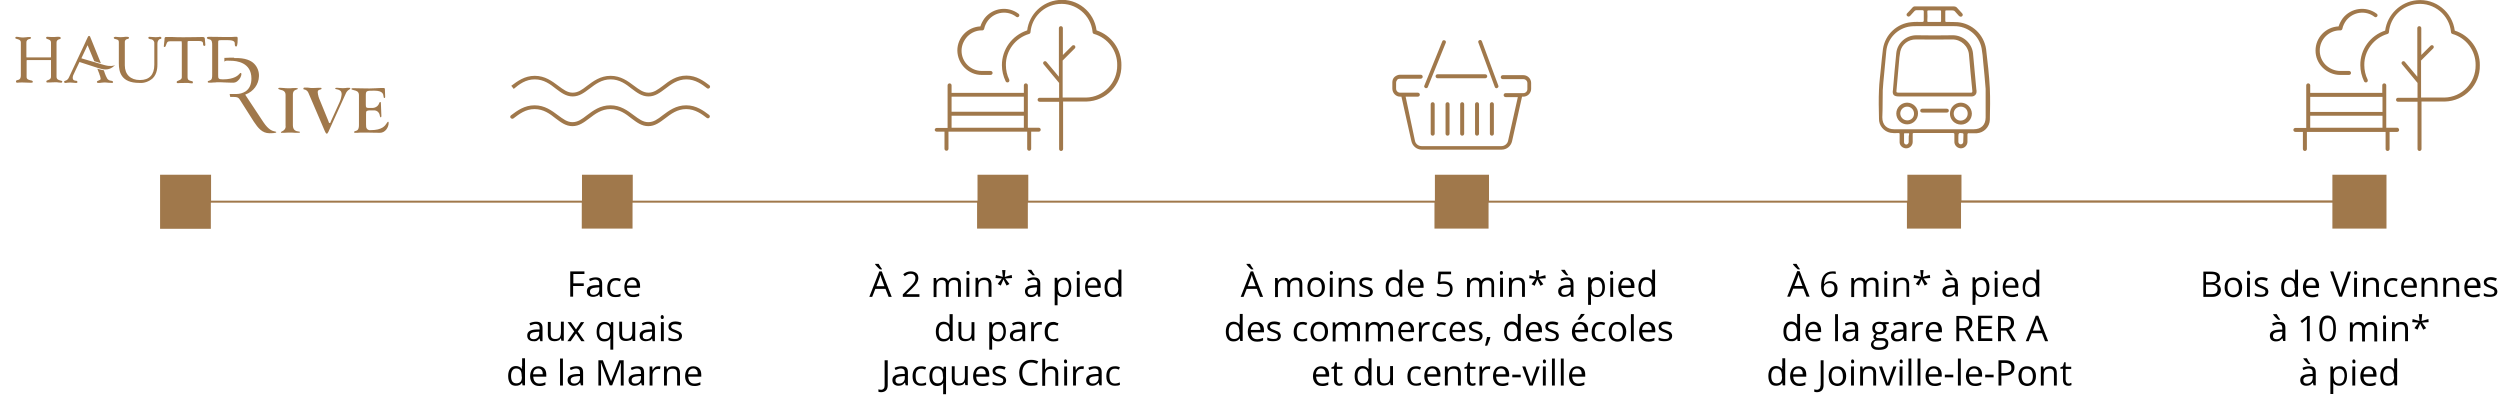 <svg version="1.1" xmlns="http://www.w3.org/2000/svg" viewBox="0 0 1127.6 178.9">
<path fill="#A0784B" d="M670.8,34.4c0-0.5-0.4-0.9-0.9-0.9h-21.5c-0.5,0-0.9,0.4-0.9,0.9s0.4,0.9,0.9,0.9h21.5
	C670.4,35.3,670.8,34.9,670.8,34.4z M665.3,47v13.3c0,0.5,0.4,0.9,0.9,0.9s0.9-0.4,0.9-0.9V47c0-0.5-0.4-0.9-0.9-0.9
	S665.3,46.5,665.3,47z M658.6,47v13.3c0,0.5,0.4,0.9,0.9,0.9s0.9-0.4,0.9-0.9V47c0-0.5-0.4-0.9-0.9-0.9S658.6,46.5,658.6,47z
	 M652,47v13.3c0,0.5,0.4,0.9,0.9,0.9s0.9-0.4,0.9-0.9V47c0-0.5-0.4-0.9-0.9-0.9S652,46.5,652,47z M860.3,46.3c0,0-0.1,0-0.1,0
	c-2.7,0-4.9,2.2-4.9,4.9c0,2.7,2.2,4.9,4.9,4.9c2.7,0,4.9-2.2,4.9-4.9C865.2,48.6,863,46.4,860.3,46.3z M860.3,54.3
	C860.3,54.3,860.3,54.3,860.3,54.3L860.3,54.3c-1.7,0-3.1-1.3-3.2-3c0,0,0,0,0-0.1c0-1.7,1.4-3.1,3.1-3.1c1.7,0,3.1,1.4,3.1,3.1
	C863.4,52.9,862,54.3,860.3,54.3z M642.9,39.7c0.1,0,0.2,0.1,0.3,0.1c0.3,0,0.7-0.2,0.8-0.5l8.1-20c0.2-0.4,0-1-0.5-1.1
	c-0.4-0.2-1,0-1.1,0.5l-8.1,20C642.2,39,642.5,39.5,642.9,39.7z M877.7,49c-1.7,0-3.5,0-5.2,0s-3.5,0-5.2,0c-0.8,0-1.2,0.3-1.2,0.9
	s0.4,0.9,1.2,0.9c3.5,0,7,0,10.5,0c0.8,0,1.2-0.3,1.2-0.9S878.6,49,877.7,49z M674.2,39.2c0.1,0.4,0.5,0.6,0.8,0.6
	c0.1,0,0.2,0,0.3-0.1c0.5-0.2,0.7-0.7,0.5-1.1l-7.4-20c-0.2-0.5-0.7-0.7-1.1-0.5c-0.5,0.2-0.7,0.7-0.5,1.1L674.2,39.2z M1055.5,33.8
	h4c0.5,0,0.9-0.4,0.9-0.9s-0.4-0.9-0.9-0.9h-4c-2.4,0-4.7-1-6.5-2.7c-1.7-1.7-2.7-4-2.7-6.5c0-5,4.1-9.1,9.1-9.1c0,0,0,0,0,0
	c0.5,0.1,1-0.2,1.1-0.7c0.3-1.4,0.9-2.6,1.7-3.7c0,0,0,0,0,0c3.1-4,8.8-4.8,12.8-1.7c0.4,0.3,0.9,0.2,1.2-0.2
	c0.3-0.4,0.2-0.9-0.2-1.2c-4.8-3.6-11.6-2.7-15.3,2c0,0,0,0,0,0c-0.8,1.1-1.5,2.4-1.9,3.7c-5.8,0.3-10.4,5-10.4,10.9
	c0,2.9,1.1,5.6,3.2,7.7S1052.6,33.8,1055.5,33.8z M884.4,46.3c-2.7,0-4.9,2.2-4.9,5c0,2.7,2.2,4.9,5,4.9c2.7,0,4.9-2.2,4.9-5
	c0,0,0,0,0,0C889.3,48.5,887.1,46.3,884.4,46.3z M887.5,51.3c0,1.7-1.4,3.1-3.2,3.1v0c-1.7,0-3.1-1.4-3.1-3.2c0-1.7,1.4-3.1,3.2-3.1
	C886.2,48.1,887.6,49.5,887.5,51.3C887.5,51.3,887.5,51.3,887.5,51.3z M852.7,59.9c1.2,0.2,2.3,0.2,3.5,0.1c0.5,0,0.6,0.1,0.6,0.6
	c0,1.1,0,2.2,0,3.3c-0.1,1.6,1.2,2.9,2.8,3c0.1,0,0.1,0,0.2,0c1.6,0,2.9-1.3,2.9-2.9c0-0.1,0-0.1,0-0.2c0-1.1,0-2.2,0-3.3
	c0-0.4,0.1-0.5,0.5-0.5c5.9,0,11.8,0,17.7,0c0.4,0,0.6,0.1,0.6,0.6c0,1.1,0,2.1,0,3.2c-0.1,1.6,1.2,3,2.8,3.1s3-1.2,3.1-2.8
	c0-0.1,0-0.2,0-0.3c0-1,0-2,0-3c0-0.6,0.2-0.8,0.8-0.7c1.1,0,2.3,0,3.4,0c3.2-0.2,5.8-2.8,5.9-6.1c0.1-4.7,0.2-9.4,0-14.1
	c-0.3-5.9-1-11.9-1.7-17.8c-1-6.5-6.2-11.5-12.8-12.1c-1.7-0.1-3.3-0.1-5-0.1c-0.5,0-0.6-0.1-0.6-0.6c0-1.4,0-2.8,0-4.1
	c0-0.4,0.1-0.5,0.5-0.5c0.9,0,1.8,0,2.7,0c0.4,0,0.8,0.1,1.1,0.4c0.6,0.7,1.2,1.3,1.8,2c0.5,0.5,1.1,0.6,1.5,0.2
	c0.5-0.5,0.3-1-0.1-1.4c-0.7-0.8-1.5-1.6-2.2-2.4c-0.3-0.4-0.9-0.6-1.4-0.6c-2.9,0-5.8,0-8.7,0c-2.9,0-5.8,0-8.7,0
	c-0.4-0.1-0.9,0.1-1.2,0.4c-0.8,0.9-1.6,1.8-2.4,2.6c-0.4,0.3-0.5,0.9-0.2,1.2c0,0,0.1,0.1,0.1,0.1c0.5,0.5,1,0.3,1.4-0.1
	c0.6-0.7,1.3-1.4,1.9-2.1c0.2-0.2,0.5-0.4,0.8-0.4c0.9,0,1.8,0,2.8,0c0.4,0,0.6,0.2,0.6,0.6c0,1.3,0,2.7,0,4c0,0.5-0.2,0.7-0.7,0.7
	c-1.6,0-3.2-0.1-4.8,0.1c-6.5,0.5-11.9,5.5-12.9,12c-0.4,2.8-0.6,5.6-0.9,8.4c-0.3,3.4-0.8,6.7-0.9,10.1c-0.2,4.3-0.1,8.7,0,13
	C847.4,56.6,849.6,59.3,852.7,59.9z M860.9,62.2c0,0.6,0,1.2,0,1.8c0,0.6-0.4,1.1-1,1.2c0,0,0,0,0,0c-0.6,0-1.1-0.4-1.1-1
	c0,0,0,0,0-0.1c0-1.2,0-2.4,0-3.6c0-0.2,0-0.4,0.2-0.4c0.6,0,1.3,0,1.9,0c0.2,0,0.2,0.3,0.2,0.4C860.9,61.1,860.9,61.7,860.9,62.2
	L860.9,62.2z M885.5,64c0,0.6-0.5,1.1-1.1,1.1c-0.6,0-1.1-0.5-1.1-1.1c0-0.6,0-1.2,0-1.8h0v-0.5c0-1.7,0.2-1.9,1.9-1.6
	c0.3,0,0.4,0.2,0.4,0.5C885.5,61.7,885.6,62.8,885.5,64z M869.3,5.2c0-0.4,0.2-0.5,0.5-0.5c1.7,0,3.5,0,5.2,0c0.4,0,0.5,0.1,0.5,0.5
	c0,1.4,0,2.8,0,4.2c0,0.4-0.1,0.5-0.5,0.5c-0.9,0-1.7,0-2.6,0s-1.7,0-2.6,0c-0.4,0-0.5-0.1-0.5-0.5C869.4,8,869.4,6.6,869.3,5.2
	L869.3,5.2z M849.2,40.7c0.1-2.4,0.4-4.7,0.6-7.1c0.3-3.5,0.7-7.1,1-10.6c0.6-5.8,5.2-10.4,11-11.1c0.8-0.1,1.7-0.1,2.5-0.1
	c5.7,0,11.4,0,17.1,0c6-0.1,11.3,4.1,12.4,10.1c0.3,2,0.6,4,0.7,6.1c0.4,4,0.8,8.1,1.1,12.1c0,0.3,0,0.6,0,0.8c0,4,0,8.1,0,12.1
	c0,3.3-2,5.3-5.4,5.3l0,0c-6,0-12,0-17.9,0h-17.9c-3.4,0-5.4-2-5.4-5.4C849.2,48.8,849.1,44.7,849.2,40.7z M856.4,43.5h32.3
	c0.3,0,0.6,0,0.8,0c1.2-0.1,2.1-1.1,2-2.3c0-0.1,0-0.2,0-0.3c0-0.2-0.1-0.5-0.1-0.7c-0.5-5.4-1-10.8-1.5-16.2
	c-0.5-4.5-4.4-8-8.9-8.1c-5.6,0.1-11.2,0.1-16.8,0c-4.6,0.1-8.4,3.5-8.9,8c-0.6,5.5-1,11-1.5,16.6C853.4,42.7,854.2,43.5,856.4,43.5
	z M855.4,40.7c0.4-4.1,0.7-8.3,1.1-12.4c0.1-1.7,0.3-3.4,0.6-5c0.7-3.3,3.7-5.6,7.1-5.5c5.4,0,10.8,0.1,16.3,0
	c4-0.1,7.4,3.1,7.6,7.1c0.4,5.4,1,10.7,1.5,16.1c0.1,0.8-0.3,0.8-0.8,0.8c-5.4,0-10.9,0-16.3,0h-16.2
	C855.3,41.7,855.3,41.7,855.4,40.7z M672,47v13.3c0,0.5,0.4,0.9,0.9,0.9s0.9-0.4,0.9-0.9V47c0-0.5-0.4-0.9-0.9-0.9S672,46.5,672,47z
	 M46.9,29.3l-10.2-3c1.1-2.4,2.7-5.7,2.7-5.7c0-0.1,0.1-0.1,0.1-0.2c0,0,0.1,0.1,0.1,0.2l2.9,7l3,0.9l-4.5-11.1c0,0,0-0.1-0.1-0.2
	c-0.1-0.4-0.3-1-0.7-1s-0.5,0.2-1.3,2c-0.3,0.6-0.6,1.3-1,2.2L31,35.1c-0.3,0.6-0.8,1.1-1.5,1.3c-0.3,0.1-0.6,0.2-0.6,0.5
	c0,0.2,0.1,0.4,0.4,0.5c0,0,0,0,0,0c0.4,0,0.8,0,1.1-0.1c0.8-0.1,1.6-0.1,2.4,0c0.4,0,0.8,0.1,1.2,0.1c0.1,0,0.2,0,0.3,0
	c0.2,0,0.4,0,0.5-0.1c0.1-0.1,0.2-0.3,0.1-0.4c0-0.4-0.4-0.5-0.8-0.5c-0.6-0.1-1.3-0.2-1.3-1.4c0-0.3,0.1-0.6,0.2-1l1.4-3l1.2-2.5
	c0-0.1,0.1-0.3,0.2-0.5c0.3,0,0.5,0.1,0.8,0.2c0.2,0.1,0.4,0.1,0.6,0.2l7.1,2.3c2.3,0.7,4.4,1.1,6.5-0.4c0.4-0.3,0.8-0.6,1.1-0.9
	C51.1,29.7,49.7,30.1,46.9,29.3z M50.1,36.4c-0.7,0-1.3-0.4-1.7-0.9c-0.5-0.8-0.8-1.6-1.1-2.4c-0.1-0.3-0.2-0.6-0.3-0.9l-0.2-0.5
	c-0.7-0.1-1.5-0.3-2.2-0.5L43.9,31l0.7,1.8c0.1,0.2,0.2,0.4,0.2,0.6c0.3,0.7,0.5,1.4,0.6,2.1c0,0.5-0.4,0.6-0.9,0.8
	c-0.4,0.1-0.8,0.3-0.8,0.7c0,0.4,0.6,0.4,0.8,0.4c0.4,0,0.8,0,1.2-0.1c0.4,0,0.8-0.1,1.2-0.1c0.6,0,1.2,0,1.8,0.1
	c0.6,0,1.2,0.1,1.8,0.1c0.2,0,0.5,0,0.5-0.4C50.9,36.5,50.5,36.5,50.1,36.4z M27.2,36.3c-0.8-0.2-1.7-0.5-1.7-1.7V19.3
	c-0.1-0.8,0.5-1.5,1.3-1.6c0,0,0,0,0,0c0.3-0.1,0.6-0.2,0.6-0.5c0-0.4-0.3-0.6-0.9-0.6c-0.3,0-0.5,0-0.7,0c-0.4,0-0.9,0.1-1.4,0.1
	c-0.2,0-0.6,0-1.1,0c-0.6,0-1.3-0.1-1.9-0.1c-0.4,0-0.6,0.1-0.6,0.5c0,0.3,0.4,0.5,0.8,0.6c0.6,0.2,1.4,0.4,1.4,1.6v6
	c0,0.4,0,0.6-0.1,0.6H12.2c-0.3,0-0.3,0-0.3-0.4v-6.2c-0.1-0.9,0.5-1.6,1.4-1.7c0,0,0,0,0,0c0.3-0.1,0.7-0.2,0.7-0.5
	c0-0.2-0.1-0.4-0.7-0.4c-0.5,0-0.9,0-1.4,0.1c-0.4,0-0.9,0.1-1.3,0.1c-0.5,0-1.1,0-1.6-0.1S8,16.6,7.5,16.6c-0.5,0-0.6,0.3-0.6,0.5
	c0,0.3,0.4,0.4,0.8,0.5c0.7,0.2,1.7,0.4,1.7,1.6V34c0,1.7-0.8,2-1.5,2.1c-0.4,0.1-0.7,0.2-0.7,0.6c0,0.4,0.2,0.6,0.5,0.6
	c0,0,0.1,0,0.1,0c0.8-0.1,1.6-0.1,2.4-0.1c1,0,2.3,0.1,3.1,0.1c0.4,0,0.7,0,0.9,0c0.4,0,0.6-0.1,0.6-0.4c0-0.5-0.5-0.6-1.1-0.7
	c-0.8-0.2-1.7-0.4-1.7-1.5v-7.2c0-0.3,0-0.4,0.2-0.4h10.7c0.1,0,0.1,0,0.1,0c0,0.1,0,0.2,0,0.3c0,0.1,0,0.2,0,0.3v6.9
	c0,1-0.7,1.3-1.3,1.5c-0.4,0.1-0.8,0.3-0.8,0.6c0,0.1,0,0.3,0.1,0.4c0.1,0.1,0.3,0.2,0.5,0.1c0,0,0.1,0,0.1,0h0.1c0.2,0,0.4,0,0.7,0
	c0.5,0,1.3-0.1,2.5-0.1c0.6,0,1.1,0,1.5,0.1c0.4,0,0.8,0.1,1.2,0.1c0.3,0,0.5-0.3,0.5-0.5C28.1,36.5,27.7,36.4,27.2,36.3z
	 M74.2,21.2c0.4,0,0.5-0.4,0.6-0.6c0,0,0-0.1,0-0.1l0.1-0.2c0.5-1.4,0.6-1.7,2.2-1.7h4.7c0.1,0,0.2,0.1,0.2,1.1c0,0.1,0,0.1,0,0.1
	v15c0,1-0.8,1.2-1.4,1.5c-0.5,0.2-0.9,0.3-0.9,0.7s0.1,0.5,0.5,0.5c0,0,0.1,0,0.2,0c0.3,0,1.2-0.1,3.8-0.1c0.4,0,0.9,0,1.3,0.1
	c0.4,0,0.7,0.1,1.1,0.1c0.1,0,0.2,0,0.3-0.1c0.1-0.1,0.1-0.2,0.1-0.4c0-0.5-0.4-0.5-0.9-0.6c-0.7-0.2-1.5-0.3-1.5-1.7V19.8
	c0-0.2,0-0.3,0-0.4c0-0.4,0-0.7,0.1-0.8c0.1-0.1,0.3-0.1,0.7-0.1h4.4c1.7,0,1.8,0.7,1.8,1.4c0,0.4,0.1,0.8,0.6,0.8
	c0.1,0,0.3,0,0.3-0.1c0.1-0.2,0.2-0.4,0.1-0.6l-0.2-2.3c0-0.8-0.3-1-1-1c-0.1,0-0.4,0-0.8,0c-1.2,0-3.7,0.1-7.6,0.1
	c-2.1,0-3.7,0-5.1-0.1c-1.1,0-2.1,0-3.1,0c-0.6,0-0.6,0.7-0.6,1.1c0,0.1,0,0.1,0,0.1l-0.3,2.8C73.8,21,74,21.2,74.2,21.2z
	 M94.2,17.7c0,0,0.1,0,0.1,0c1.4,0.2,1.4,1.5,1.4,2.8v13.2c0,1.4-0.1,2.1-0.7,2.4c-0.3,0.2-0.6,0.3-0.7,0.3
	c-0.4,0.1-0.6,0.2-0.6,0.5c0,0.3,0.2,0.4,0.6,0.4c0.7,0,1.4,0,2.1-0.1c0.5,0,0.9,0,1.4-0.1c1.2,0,2.5,0,3.8,0.1
	c0.9,0,1.9,0.1,2.8,0.1h0.4c1,0.1,2-0.3,2.6-1c0.8-0.7,1.4-1.8,1.5-2.9c0-0.2-0.1-0.5-0.4-0.5c-0.1,0-0.2,0.1-0.4,0.3
	c-0.6,0.7-2.3,2.6-7.6,2.6c-1,0-1.5-0.1-1.8-0.4c-0.3-0.3-0.3-0.8-0.3-1.5c0-0.1,0-0.3,0-0.4v-5.3v-0.1c0-0.1,0-0.3,0-0.4l0,0v-1.9
	c0-0.2,0-0.4,0-0.6v-5.6c0-0.8,0-1.2,0.2-1.3c0.2-0.2,0.8-0.2,1.9-0.2h0.4c0.1,0,0.3,0,0.5,0c1.3,0,3.7-0.1,4.3,0.8
	c0.2,0.3,0.2,0.7,0.2,1c0,0.5,0.1,1.1,0.6,1.1c0.3,0,0.7-0.4,0.7-3.6c0-0.2,0-0.8-0.4-0.8c-0.5,0-1.5,0-2.5,0.1c-0.7,0-1.4,0-1.7,0
	c-0.4,0-0.8,0-1.4,0c-1.2,0-3.1-0.1-6.8-0.1c-0.7,0-1.1,0.1-1.1,0.5C93.4,17.5,93.9,17.6,94.2,17.7z M645.3,47v13.3
	c0,0.5,0.4,0.9,0.9,0.9s0.9-0.4,0.9-0.9V47c0-0.5-0.4-0.9-0.9-0.9S645.3,46.5,645.3,47z M1107.2,13.8c-1.1-8.4-8.6-14.5-17.1-13.7
	c-7.4,0.7-13.3,6.4-14.3,13.7c-6.7,2.2-11.3,8.5-11.2,15.6c0,2.5,0.6,5,1.7,7.3c0.2,0.4,0.7,0.6,1.2,0.4c0.4-0.2,0.6-0.7,0.4-1.2
	c-1-2-1.5-4.3-1.5-6.5c-0.1-6.5,4.3-12.3,10.5-14.1c0.3-0.1,0.6-0.4,0.6-0.8c0.6-6.8,6-12.1,12.7-12.7c7.7-0.7,14.6,5,15.3,12.7
	c0,0.4,0.3,0.7,0.6,0.8c6.3,1.8,10.6,7.6,10.5,14.1c0.1,7.9-6.2,14.5-14.1,14.6h-10.5v-7c0,0,0,0,0,0v-9.7l5.5-5.5
	c0.3-0.3,0.3-0.9,0-1.2c-0.3-0.3-0.9-0.3-1.2,0l-4.2,4.2V12.7c0-0.5-0.4-0.9-0.9-0.9s-0.9,0.4-0.9,0.9v21.9l-5.6-6.7
	c-0.3-0.4-0.9-0.4-1.2-0.1c-0.4,0.3-0.4,0.9-0.1,1.2l7,8.4v6.7h-8.8c-0.5,0-0.9,0.4-0.9,0.9s0.4,0.9,0.9,0.9h8.8v21.3
	c0,0.5,0.4,0.9,0.9,0.9s0.9-0.4,0.9-0.9V45.8h10.5c8.9-0.2,16-7.5,15.8-16.4C1118.6,22.3,1114,16,1107.2,13.8z M1081.2,57.6h-4.9
	V38.5c0-0.5-0.4-0.9-0.9-0.9s-0.9,0.4-0.9,0.9v3.4H1042v-3.4c0-0.5-0.4-0.9-0.9-0.9s-0.9,0.4-0.9,0.9v19.2h-4.9
	c-0.5,0-0.9,0.4-0.9,0.9s0.4,0.9,0.9,0.9h3.4v7.7c0,0.5,0.4,0.9,0.9,0.9s0.9-0.4,0.9-0.9v-7.7h35.5v7.7c0,0.5,0.4,0.9,0.9,0.9
	s0.9-0.4,0.9-0.9v-7.7h3.4c0.5,0,0.9-0.4,0.9-0.9S1081.7,57.6,1081.2,57.6z M1074.6,57.6H1042v-5.4h32.6V57.6z M1074.6,50.5H1042
	v-6.8h32.6V50.5z M105.5,26c-1.2,0-2.5,0-3.9,0.1l-0.4,0v1.7c0.5-0.5,1.3-0.5,2.3-0.4c0.2,0,0.4,0,0.5,0c2.8,0,9.4,0.8,9.4,8
	c0,2.7-0.9,4.6-2.6,5.8c-1.3,0.8-2.7,1.2-4.2,1.2c-0.4,0-0.8,0-1.2,0c-0.6,0-1.2,0-1.8,0l0.2,1.3h0.2c3.4,0,3.5,0.1,4.6,1.9
	c0.1,0.2,0.3,0.5,0.5,0.8l5.4,8.5c1.9,2.8,3.7,5.2,7.1,5.2c2.5,0,3-0.3,3-0.4c0-0.3-0.1-0.3-0.6-0.4c-1-0.2-2.8-0.6-5.2-4.2
	l-8.2-12.4l0.2-0.1c3.5-1.3,5.9-4.5,6-8.2c0.1-2.1-0.7-4.2-2.2-5.7c-1.3-1.3-3.9-2.7-8.9-2.5C105.6,26,105.5,26,105.5,26z
	 M1052.1,90.4H884.7V78.8h-24.4v11.7H671.6V78.8h-24.4v11.7H463.8V78.8h-22.9v11.7H285.4V78.8h-22.9v11.7H95.2V78.8H72.2v24.4h22.9
	V91.4h167.3v11.7h22.9V91.4h155.4v11.7h22.9V91.4h183.4v11.7h24.4V91.4h188.7v11.7h24.4V91.4h167.5v11.7h24.4V78.8h-24.4V90.4z
	 M72.8,17.1c0-0.3-0.3-0.5-0.5-0.5c-0.3,0-0.5,0-0.8,0.1c-0.8,0.1-1.7,0.1-2.5,0c-0.6,0-1.1-0.1-1.7-0.1c-0.2,0-0.4,0.2-0.4,0.4
	c0,0.5,0.5,0.6,1,0.7c1,0,1.8,0.9,1.7,1.9c0,0.1,0,0.2,0,0.2v9.4c0,4.5-2.2,6.9-6.5,6.9c-4.2,0-6.8-2.5-6.8-6.6V19.1
	c-0.1-0.7,0.4-1.4,1.1-1.5c0,0,0.1,0,0.1,0c0.4-0.1,0.7-0.2,0.7-0.6c0-0.1,0-0.2-0.1-0.2c-0.3-0.2-0.6-0.2-0.9-0.2h-0.1
	c-0.4,0-0.9,0-1.4,0.1c-0.8,0.1-1.7,0.1-2.5,0c-0.4,0-0.7-0.1-1.1-0.1c-0.1,0-0.8,0.1-0.8,0.4c0,0.5,0.5,0.6,1,0.7
	c0.7,0.2,1.3,0.3,1.3,1.2v9.7c0,3.8,1,8.8,9.2,8.8c2.2,0.2,4.4-0.6,6.1-2.1c2.1-2.1,2.1-5.2,2.1-6.4v-9.1c0-1.6,0.7-1.9,1.1-2.2
	C72.5,17.6,72.8,17.5,72.8,17.1z M442.8,33.8h4c0.5,0,0.9-0.4,0.9-0.9s-0.4-0.9-0.9-0.9h-4c-5,0-9.1-4.1-9.1-9.1
	c0-2.4,1-4.7,2.7-6.5c1.7-1.7,4-2.7,6.4-2.7c0,0,0,0,0,0c0.5,0.1,1-0.2,1.1-0.7c0.3-1.4,0.9-2.6,1.7-3.7c0,0,0,0,0,0
	c3.1-4,8.8-4.8,12.8-1.7c0.4,0.3,0.9,0.2,1.2-0.2c0.3-0.4,0.2-0.9-0.2-1.2c-4.8-3.6-11.6-2.7-15.3,2c0,0,0,0,0,0
	c-0.8,1.1-1.5,2.4-1.9,3.7c-5.8,0.3-10.4,5-10.4,10.9C431.9,28.9,436.8,33.8,442.8,33.8z M451.9,29.4c0,2.5,0.6,5,1.7,7.3
	c0.2,0.4,0.7,0.6,1.2,0.4c0.4-0.2,0.6-0.7,0.4-1.2c-1-2-1.5-4.3-1.5-6.5c-0.1-6.5,4.3-12.3,10.5-14.1c0.3-0.1,0.6-0.4,0.6-0.8
	c0.6-6.8,6-12.1,12.7-12.7c7.7-0.7,14.6,5,15.3,12.7c0,0.4,0.3,0.7,0.6,0.8c6.3,1.8,10.6,7.6,10.5,14.1c0.1,7.9-6.2,14.5-14.1,14.6
	h-10.5v-7c0,0,0,0,0,0v-9.7l5.5-5.5c0.3-0.3,0.3-0.9,0-1.2c-0.3-0.3-0.9-0.3-1.2,0l-4.2,4.2V12.7c0-0.5-0.4-0.9-0.9-0.9
	s-0.9,0.4-0.9,0.9V27c0,0,0,0,0,0v7.6l-5.6-6.7c-0.3-0.4-0.9-0.4-1.2-0.1c-0.4,0.3-0.4,0.9-0.1,1.2l7,8.4v6.7h-8.8
	c-0.5,0-0.9,0.4-0.9,0.9s0.4,0.9,0.9,0.9h8.8v21.3c0,0.5,0.4,0.9,0.9,0.9s0.9-0.4,0.9-0.9V45.8h10.5c8.9-0.2,16-7.5,15.8-16.4
	c0.1-7.1-4.5-13.5-11.2-15.7c-1.1-8.4-8.6-14.5-17.1-13.7c-7.4,0.7-13.3,6.4-14.2,13.7C456.4,16,451.9,22.3,451.9,29.4z M422.6,59.4
	h3.4v7.7c0,0.5,0.4,0.9,0.9,0.9s0.9-0.4,0.9-0.9v-7.7h35.5v7.7c0,0.5,0.4,0.9,0.9,0.9s0.9-0.4,0.9-0.9v-7.7h3.4
	c0.5,0,0.9-0.4,0.9-0.9s-0.4-0.9-0.9-0.9h-4.9V38.5c0-0.5-0.4-0.9-0.9-0.9s-0.9,0.4-0.9,0.9v3.4h-32.6v-3.4c0-0.5-0.4-0.9-0.9-0.9
	s-0.9,0.4-0.9,0.9v19.2h-4.9c-0.5,0-0.9,0.4-0.9,0.9S422.1,59.4,422.6,59.4z M429.2,43.6h32.6v6.8h-32.6V43.6z M429.2,52.2h32.6v5.4
	h-32.6V52.2z M631.5,43.6h0.6l4.5,20.1c0.5,2.2,2.4,3.8,4.7,3.8h36c2.3,0,4.2-1.6,4.7-3.8l4.5-20.1h0.6c1.9,0,3.5-1.6,3.5-3.5v-2.7
	c0-1.9-1.6-3.5-3.5-3.5h-9.3c-0.5,0-0.9,0.4-0.9,0.9s0.4,0.9,0.9,0.9h9.3c1,0,1.8,0.8,1.8,1.8v2.7c0,1-0.8,1.8-1.8,1.8h-8
	c-0.5,0-0.9,0.4-0.9,0.9s0.4,0.9,0.9,0.9h5.5l-4.4,19.7c-0.3,1.4-1.6,2.4-3,2.4h-36c-1.5,0-2.7-1-3-2.4L634,43.6h5.5
	c0.5,0,0.9-0.4,0.9-0.9s-0.4-0.9-0.9-0.9h-8c-1,0-1.8-0.8-1.8-1.8v-2.7c0-0.5,0.2-0.9,0.5-1.3s0.8-0.5,1.3-0.5c0,0,0,0,0,0h9.3
	c0.5,0,0.9-0.4,0.9-0.9s-0.4-0.9-0.9-0.9h-9.3c0,0,0,0,0,0c-0.9,0-1.8,0.4-2.5,1s-1,1.6-1,2.5v2.7C628,42,629.6,43.6,631.5,43.6z
	 M231.6,53.4c2.6-2,5.5-4.2,9.5-4.2c4.1,0,7,2.2,9.5,4.2c2.4,1.8,4.6,3.5,7.6,3.5c3,0,5.2-1.7,7.6-3.5c2.6-2,5.5-4.2,9.5-4.2
	c4.1,0,7,2.2,9.5,4.2c2.4,1.8,4.6,3.5,7.6,3.5c3,0,5.2-1.7,7.6-3.5c2.6-2,5.5-4.2,9.5-4.2c4,0,7.1,2.3,9.3,4
	c0.4,0.3,0.9,0.2,1.2-0.2c0.3-0.4,0.2-0.9-0.2-1.2c-2.4-1.8-5.7-4.3-10.3-4.3c-4.6,0-7.8,2.4-10.6,4.5c-2.3,1.8-4.1,3.1-6.5,3.1
	c-2.4,0-4.2-1.4-6.5-3.1c-2.8-2.1-6-4.5-10.6-4.5c-4.6,0-7.8,2.4-10.6,4.5c-2.3,1.8-4.1,3.1-6.5,3.1c-2.4,0-4.2-1.4-6.5-3.1
	c-2.8-2.1-6-4.5-10.6-4.5c-4.6,0-7.8,2.4-10.6,4.5c-0.4,0.3-0.5,0.8-0.2,1.2C230.7,53.6,231.2,53.7,231.6,53.4z M241.2,35.8
	c4.1,0,7,2.2,9.5,4.2c2.4,1.8,4.6,3.5,7.6,3.5c3,0,5.2-1.7,7.6-3.5c2.6-2,5.5-4.2,9.5-4.2c4.1,0,7,2.2,9.5,4.2
	c2.4,1.8,4.6,3.5,7.6,3.5c3,0,5.2-1.7,7.6-3.5c2.6-2,5.5-4.2,9.5-4.2s7.1,2.3,9.3,4c0.4,0.3,0.9,0.2,1.2-0.2
	c0.3-0.4,0.2-0.9-0.2-1.2c-2.4-1.8-5.7-4.3-10.3-4.3c-4.6,0-7.8,2.4-10.6,4.6c-2.3,1.7-4.1,3.1-6.5,3.1c-2.4,0-4.2-1.4-6.5-3.1
	c-2.8-2.1-6-4.5-10.6-4.5c-4.6,0-7.8,2.4-10.6,4.5c-2.3,1.8-4.1,3.1-6.5,3.1c-2.4,0-4.2-1.4-6.5-3.1c-2.8-2.1-6-4.5-10.6-4.5
	c-4.6,0-7.8,2.4-10.6,4.5l1.1,1.4C234.2,38,237.1,35.8,241.2,35.8z M159.7,40.7c0.9,0.2,2.2,0.5,2.2,2.2v13.5c0,2.3-0.9,2.5-1.6,2.7
	c-0.4,0.1-0.6,0.2-0.6,0.6c0,0.1,0.2,0.2,0.4,0.2c0.9,0,1.7,0,2.4-0.1c0.5,0,1,0,1.3,0c0.5,0,1.1,0,1.8,0c1.3,0,3,0.1,5.8,0.1
	c2.3,0,3.9-2.4,3.9-4.5c0-0.3-0.1-0.5-0.2-0.5c-0.2,0-0.4,0.2-0.7,0.7c-0.7,1.1-2,3.1-7.2,3.1c-0.6,0.1-1.2-0.1-1.6-0.5
	c-0.5-0.5-0.5-1.2-0.5-2.2v-4v-0.4c0-0.8,0-1.3,0.3-1.5c0.3-0.2,0.7-0.3,1.1-0.3h2.1c1.4-0.1,2.5,0.9,2.7,2.3
	c0.1,0.5,0.2,0.8,0.4,0.8c0.1,0,0.2,0,0.2-0.1c0.2-0.2,0.1-0.8,0.1-1l0-0.1l-0.2-5.1c0-0.6-0.2-0.6-0.4-0.6h0
	c-0.1,0-0.3,0.3-0.4,0.6c-0.4,1.2-1.5,2-2.8,2.1h-1.8c-1.3,0-1.4-0.3-1.4-1.6v-4c0-2.2,0.3-2.2,3.8-2.2c3.9,0,4.1,1.6,4.2,2.6
	c0.1,0.6,0.1,0.7,0.4,0.7c0.1,0,0.2,0,0.2-0.1c0.2-0.2,0.1-0.7,0.1-1l0-0.1l-0.1-2.9c0-0.2-0.2-0.4-0.4-0.4c0,0,0,0,0,0
	c-1.3,0-2.5,0-3.6,0.1c-1,0-2,0.1-2.9,0.1c-2.9,0-4.8-0.1-6.1-0.1c-0.7,0-1.2,0-1.6,0c-0.3,0-0.5,0.1-0.5,0.4
	C158.6,40.4,159,40.5,159.7,40.7z M137,40.3c1,0.1,1.9,0.8,2.2,1.8l7.2,16.8c0.5,1.2,0.8,1.4,1,1.4c0.2,0,0.3-0.1,0.7-0.8l0,0
	l7.9-17.4c0.3-0.7,0.8-1.3,1.5-1.7c0.3-0.2,0.5-0.3,0.5-0.5c0-0.1,0-0.2-0.1-0.2c-0.1-0.1-0.3-0.1-0.6-0.1c-0.1,0-0.2,0-0.2,0
	c-0.4,0-0.8,0-1.2,0.1c-0.8,0.1-1.7,0.1-2.5,0c-0.4,0-0.8-0.1-1.2-0.1h-0.1c-0.3,0-0.7,0-0.8,0.1c0,0-0.1,0.1-0.1,0.2
	c0,0.3,0.3,0.3,0.8,0.4c0.8,0.2,2.1,0.4,2.1,2.2c-0.1,1.2-0.4,2.4-0.9,3.5l-4,8.8c0,0,0,0.1,0,0.1c-0.1,0.3-0.2,0.6-0.5,0.6
	s-0.4-0.3-0.5-0.6l0-0.1l-3.8-9.3c-0.6-1.3-1-2.6-1.1-4c0-0.8,0.6-1,1.1-1.1c0.4-0.1,0.6-0.2,0.6-0.4c0-0.1,0-0.2,0-0.3
	c-0.1-0.1-0.3-0.1-0.7-0.1h-0.2c-0.2,0-0.3,0-0.6,0c-0.5,0-1.3,0.1-2.5,0.1c-0.5,0-1,0-1.5-0.1s-1-0.1-1.4-0.1c-0.1,0-0.2,0-0.3,0
	c-0.1,0-0.2,0-0.4,0c-0.2,0-0.3,0-0.4,0.1c-0.1,0.1-0.1,0.2-0.1,0.2C136.7,40.1,136.9,40.3,137,40.3z M126.5,40.5
	c1,0.2,2.3,0.6,2.3,2.3v13.9c0.2,1.1-0.5,2.1-1.5,2.5c-0.4,0.2-0.6,0.3-0.6,0.5c0,0.2,0.1,0.2,0.2,0.2c0.3,0,0.7,0,1.2,0
	c0.6,0,1.3-0.1,2-0.1c1.3,0,2.3,0,3,0.1c0.5,0,0.9,0,1.4,0c0.8,0,0.8-0.2,0.8-0.3c0-0.2-0.2-0.2-0.7-0.3c-0.9-0.1-2.5-0.4-2.5-2.8
	V42.7c0-1.8,1-2.1,1.6-2.3c0.4-0.1,0.6-0.2,0.6-0.4c0-0.2,0-0.3-0.9-0.3c-0.9,0-1.6,0-2.3,0.1c-0.5,0-1,0-1.4,0c-0.5,0-1,0-1.6-0.1
	c-0.6,0-1.1-0.1-1.7-0.1h-0.1c-0.2,0-0.5,0-0.7,0.1c0,0-0.1,0.1-0.1,0.2C125.5,40.2,125.9,40.3,126.5,40.5z"/>
<path d="M312.7,165.2c-1.1,0-2.1,0.4-2.7,1.2s-1,1.9-1,3.3c0,1.4,0.4,2.4,1.1,3.2c0.7,0.8,1.7,1.2,3,1.2c0.6,0,1.1,0,1.5-0.1
	c0.4-0.1,0.8-0.2,1.3-0.4v-1.2c-0.9,0.4-1.8,0.6-2.7,0.6c-0.9,0-1.6-0.3-2-0.8c-0.5-0.5-0.7-1.3-0.8-2.3h5.9V169
	c0-1.2-0.3-2.1-0.9-2.8S313.8,165.2,312.7,165.2z M310.3,168.8c0.1-0.8,0.3-1.4,0.7-1.9c0.4-0.4,1-0.7,1.6-0.7
	c0.7,0,1.2,0.2,1.6,0.7c0.4,0.4,0.5,1.1,0.5,1.9H310.3z M305,149c-0.7-0.3-1.2-0.5-1.5-0.6c-0.3-0.1-0.4-0.3-0.6-0.5
	s-0.2-0.4-0.2-0.6c0-0.3,0.2-0.6,0.5-0.8s0.8-0.3,1.4-0.3c0.7,0,1.5,0.2,2.3,0.5l0.5-1.1c-0.9-0.4-1.8-0.6-2.7-0.6
	c-1,0-1.8,0.2-2.3,0.6c-0.6,0.4-0.9,1-0.9,1.7c0,0.4,0.1,0.7,0.2,1s0.4,0.5,0.8,0.8s0.9,0.5,1.7,0.8c0.8,0.3,1.4,0.6,1.7,0.8
	s0.4,0.5,0.4,0.9c0,0.4-0.2,0.8-0.5,1c-0.4,0.2-0.9,0.3-1.6,0.3c-0.4,0-0.9-0.1-1.4-0.2c-0.5-0.1-0.9-0.3-1.3-0.5v1.2
	c0.6,0.4,1.5,0.5,2.7,0.5c1.1,0,1.9-0.2,2.5-0.6s0.9-1,0.9-1.8c0-0.6-0.2-1-0.5-1.4C306.7,149.8,306.1,149.4,305,149z M298.1,153.9
	h1.3v-8.6h-1.3V153.9z M263.5,145.3h-1.5l-2.2,3.3l-2.3-3.3h-1.5l3,4.2l-3.1,4.4h1.5l2.4-3.5l2.4,3.5h1.5l-3.1-4.4L263.5,145.3z
	 M242,153.8c0.4-0.2,0.9-0.6,1.3-1.1h0.1l0.3,1.2h1V148c0-1-0.2-1.7-0.7-2.2s-1.2-0.7-2.3-0.7c-0.5,0-1,0.1-1.5,0.2
	c-0.5,0.1-1,0.3-1.4,0.5l0.4,1c0.9-0.4,1.7-0.7,2.4-0.7c0.6,0,1.1,0.2,1.4,0.5s0.4,0.8,0.4,1.5v0.5l-1.5,0c-2.8,0.1-4.1,1-4.1,2.7
	c0,0.8,0.2,1.4,0.7,1.9c0.5,0.4,1.1,0.7,2,0.7C241,154,241.5,153.9,242,153.8z M239,151.5c0-0.6,0.2-1,0.7-1.3
	c0.5-0.3,1.2-0.4,2.2-0.5l1.3-0.1v0.8c0,0.8-0.2,1.4-0.7,1.9s-1.1,0.7-1.9,0.7c-0.5,0-0.9-0.1-1.2-0.4
	C239.1,152.4,239,152,239,151.5z M252.6,173.9h1.3v-12.2h-1.3V173.9z M259.9,165.2c-0.5,0-1,0.1-1.5,0.2c-0.5,0.1-1,0.3-1.4,0.5
	l0.4,1c0.9-0.4,1.7-0.7,2.4-0.7c0.6,0,1.1,0.2,1.4,0.5s0.4,0.8,0.4,1.5v0.5l-1.5,0c-2.8,0.1-4.1,1-4.1,2.7c0,0.8,0.2,1.4,0.7,1.9
	c0.5,0.4,1.1,0.7,2,0.7c0.6,0,1.2-0.1,1.6-0.3c0.4-0.2,0.9-0.6,1.3-1.1h0.1l0.3,1.2h1V168c0-1-0.2-1.7-0.7-2.2
	S260.9,165.2,259.9,165.2z M261.6,170.4c0,0.8-0.2,1.4-0.7,1.9s-1.1,0.7-1.9,0.7c-0.5,0-0.9-0.1-1.2-0.4c-0.3-0.2-0.4-0.6-0.4-1.1
	c0-0.6,0.2-1,0.7-1.3c0.5-0.3,1.2-0.4,2.2-0.5l1.3-0.1V170.4z M253,149.8c0,1.1-0.2,1.9-0.6,2.4s-1.1,0.7-2,0.7
	c-0.7,0-1.2-0.2-1.5-0.5c-0.3-0.3-0.5-0.9-0.5-1.6v-5.6h-1.3v5.6c0,1.1,0.3,1.9,0.8,2.4c0.5,0.5,1.3,0.7,2.3,0.7
	c0.6,0,1.1-0.1,1.6-0.3c0.5-0.2,0.8-0.5,1.1-1h0.1l0.2,1.1h1.1v-8.6H253V149.8z M242.8,165.2c-1.1,0-2.1,0.4-2.7,1.2s-1,1.9-1,3.3
	c0,1.4,0.4,2.4,1.1,3.2c0.7,0.8,1.7,1.2,3,1.2c0.6,0,1.1,0,1.5-0.1c0.4-0.1,0.8-0.2,1.3-0.4v-1.2c-0.9,0.4-1.8,0.6-2.7,0.6
	c-0.9,0-1.6-0.3-2-0.8c-0.5-0.5-0.7-1.3-0.8-2.3h5.9V169c0-1.2-0.3-2.1-0.9-2.8S243.8,165.2,242.8,165.2z M240.4,168.8
	c0.1-0.8,0.3-1.4,0.7-1.9c0.4-0.4,1-0.7,1.6-0.7c0.7,0,1.2,0.2,1.6,0.7c0.4,0.4,0.5,1.1,0.5,1.9H240.4z M285.5,134
	c0.6,0,1.1,0,1.5-0.1c0.4-0.1,0.8-0.2,1.3-0.4v-1.2c-0.9,0.4-1.8,0.6-2.7,0.6c-0.9,0-1.6-0.3-2-0.8c-0.5-0.5-0.7-1.3-0.8-2.3h5.9
	V129c0-1.2-0.3-2.1-0.9-2.8s-1.5-1.1-2.5-1.1c-1.1,0-2.1,0.4-2.7,1.2s-1,1.9-1,3.3c0,1.4,0.4,2.4,1.1,3.2
	C283.2,133.7,284.2,134,285.5,134z M283.5,126.9c0.4-0.4,1-0.7,1.6-0.7c0.7,0,1.2,0.2,1.6,0.7c0.4,0.4,0.5,1.1,0.5,1.9h-4.5
	C282.8,128,283.1,127.4,283.5,126.9z M277.7,134c0.9,0,1.6-0.1,2.2-0.4v-1.1c-0.8,0.3-1.5,0.5-2.2,0.5c-0.8,0-1.5-0.3-1.9-0.8
	c-0.4-0.6-0.6-1.4-0.6-2.4c0-2.2,0.9-3.3,2.6-3.3c0.3,0,0.6,0,0.9,0.1c0.3,0.1,0.7,0.2,0.9,0.3l0.4-1.1c-0.2-0.1-0.6-0.2-1-0.3
	c-0.4-0.1-0.8-0.1-1.2-0.1c-1.3,0-2.3,0.4-2.9,1.2c-0.7,0.8-1,1.9-1,3.3c0,1.4,0.3,2.5,1,3.2S276.4,134,277.7,134z M235.4,165.2
	l0,0.6l0.1,0.6h-0.1c-0.6-0.8-1.5-1.3-2.7-1.3c-1.1,0-2,0.4-2.6,1.2s-0.9,1.9-0.9,3.3s0.3,2.5,0.9,3.3c0.6,0.8,1.5,1.1,2.6,1.1
	c1.2,0,2.1-0.4,2.7-1.3h0.1l0.2,1.1h1.1v-12.2h-1.3V165.2z M235.4,169.9c0,1.1-0.2,1.9-0.6,2.3s-1,0.7-1.9,0.7
	c-0.8,0-1.4-0.3-1.8-0.8c-0.4-0.6-0.6-1.4-0.6-2.5c0-1.1,0.2-1.9,0.6-2.5c0.4-0.6,1-0.9,1.7-0.9c0.9,0,1.5,0.3,1.9,0.8
	c0.4,0.5,0.6,1.4,0.6,2.6V169.9z M303.6,165.2c-0.6,0-1.1,0.1-1.6,0.3c-0.5,0.2-0.9,0.6-1.1,1h-0.1l-0.2-1.2h-1.1v8.6h1.3v-4.5
	c0-1.1,0.2-1.9,0.6-2.4c0.4-0.5,1.1-0.7,2-0.7c0.7,0,1.2,0.2,1.5,0.5c0.3,0.3,0.5,0.9,0.5,1.6v5.5h1.3v-5.6c0-1.1-0.3-1.9-0.8-2.4
	C305.4,165.4,304.7,165.2,303.6,165.2z M258.6,129h4.7v-1.2h-4.7v-4.2h5v-1.2h-6.4v11.4h1.3V129z M272.6,154c1.2,0,2.1-0.4,2.7-1.3
	h0.1c-0.1,0.4-0.1,0.8-0.1,1.3v3.7h1.3v-12.4h-1l-0.2,1.2h-0.1c-0.6-0.9-1.5-1.3-2.7-1.3c-1.1,0-2,0.4-2.6,1.2s-0.9,1.9-0.9,3.3
	c0,1.4,0.3,2.5,0.9,3.2C270.6,153.7,271.5,154,272.6,154z M271,147.1c0.4-0.6,1-0.9,1.7-0.9c0.9,0,1.5,0.3,1.9,0.8s0.6,1.4,0.6,2.6
	v0.3c0,1.1-0.2,1.9-0.6,2.3c-0.4,0.5-1,0.7-1.9,0.7c-0.8,0-1.4-0.3-1.8-0.8s-0.6-1.4-0.6-2.5S270.6,147.7,271,147.1z M285.1,152.7
	L285.1,152.7l0.3,1.1h1.1v-8.6h-1.3v4.5c0,1.1-0.2,1.9-0.6,2.4s-1.1,0.7-2,0.7c-0.7,0-1.2-0.2-1.5-0.5c-0.3-0.3-0.5-0.9-0.5-1.6
	v-5.6h-1.3v5.6c0,1.1,0.3,1.9,0.8,2.4c0.5,0.5,1.3,0.7,2.3,0.7c0.6,0,1.1-0.1,1.6-0.3C284.5,153.5,284.8,153.2,285.1,152.7z
	 M275.6,171.9L275.6,171.9l-3.7-9.4h-2v11.4h1.2v-7.3c0-1.1,0-2.1-0.1-2.9h0.1l3.9,10.1h1.1l3.9-10.1h0.1c-0.1,1-0.1,1.9-0.1,2.8
	v7.4h1.3v-11.4h-2L275.6,171.9z M287.4,165.2c-0.5,0-1,0.1-1.5,0.2c-0.5,0.1-1,0.3-1.4,0.5l0.4,1c0.9-0.4,1.7-0.7,2.4-0.7
	c0.6,0,1.1,0.2,1.4,0.5s0.4,0.8,0.4,1.5v0.5l-1.5,0c-2.8,0.1-4.1,1-4.1,2.7c0,0.8,0.2,1.4,0.7,1.9c0.5,0.4,1.1,0.7,2,0.7
	c0.6,0,1.2-0.1,1.6-0.3c0.4-0.2,0.9-0.6,1.3-1.1h0.1l0.3,1.2h1V168c0-1-0.2-1.7-0.7-2.2S288.4,165.2,287.4,165.2z M289.1,170.4
	c0,0.8-0.2,1.4-0.7,1.9s-1.1,0.7-1.9,0.7c-0.5,0-0.9-0.1-1.2-0.4c-0.3-0.2-0.4-0.6-0.4-1.1c0-0.6,0.2-1,0.7-1.3
	c0.5-0.3,1.2-0.4,2.2-0.5l1.3-0.1V170.4z M270.3,132.7L270.3,132.7l0.3,1.2h1V128c0-1-0.2-1.7-0.7-2.2s-1.2-0.7-2.3-0.7
	c-0.5,0-1,0.1-1.5,0.2c-0.5,0.1-1,0.3-1.4,0.5l0.4,1c0.9-0.4,1.7-0.7,2.4-0.7c0.6,0,1.1,0.2,1.4,0.5s0.4,0.8,0.4,1.5v0.5l-1.5,0
	c-2.8,0.1-4.1,1-4.1,2.7c0,0.8,0.2,1.4,0.7,1.9c0.5,0.4,1.1,0.7,2,0.7c0.6,0,1.2-0.1,1.6-0.3C269.4,133.6,269.9,133.2,270.3,132.7z
	 M267.7,133c-0.5,0-0.9-0.1-1.2-0.4c-0.3-0.2-0.4-0.6-0.4-1.1c0-0.6,0.2-1,0.7-1.3c0.5-0.3,1.2-0.4,2.2-0.5l1.3-0.1v0.8
	c0,0.8-0.2,1.4-0.7,1.9S268.5,133,267.7,133z M298.7,142.1c-0.2,0-0.4,0.1-0.5,0.2c-0.1,0.1-0.2,0.4-0.2,0.7c0,0.3,0.1,0.5,0.2,0.7
	c0.1,0.1,0.3,0.2,0.5,0.2c0.2,0,0.4-0.1,0.5-0.2c0.2-0.1,0.2-0.4,0.2-0.7s-0.1-0.5-0.2-0.6C299.1,142.2,298.9,142.1,298.7,142.1z
	 M294.1,152.7L294.1,152.7l0.3,1.2h1V148c0-1-0.2-1.7-0.7-2.2s-1.2-0.7-2.3-0.7c-0.5,0-1,0.1-1.5,0.2c-0.5,0.1-1,0.3-1.4,0.5l0.4,1
	c0.9-0.4,1.7-0.7,2.4-0.7c0.6,0,1.1,0.2,1.4,0.5s0.4,0.8,0.4,1.5v0.5l-1.5,0c-2.8,0.1-4.1,1-4.1,2.7c0,0.8,0.2,1.4,0.7,1.9
	c0.5,0.4,1.1,0.7,2,0.7c0.6,0,1.2-0.1,1.6-0.3C293.3,153.6,293.7,153.2,294.1,152.7z M291.5,153c-0.5,0-0.9-0.1-1.2-0.4
	c-0.3-0.2-0.4-0.6-0.4-1.1c0-0.6,0.2-1,0.7-1.3c0.5-0.3,1.2-0.4,2.2-0.5l1.3-0.1v0.8c0,0.8-0.2,1.4-0.7,1.9S292.3,153,291.5,153z
	 M295.5,165.6c-0.4,0.3-0.8,0.7-1.1,1.3h-0.1l-0.1-1.6H293v8.6h1.3v-4.6c0-0.8,0.2-1.5,0.7-2.1s1.1-0.8,1.8-0.8c0.3,0,0.6,0,0.9,0.1
	l0.2-1.2c-0.3-0.1-0.6-0.1-1-0.1C296.4,165.2,295.9,165.3,295.5,165.6z M465.8,124.2h0.9V124c-0.2-0.3-0.5-0.6-0.8-1.1
	s-0.5-0.9-0.7-1.2h-1.6v0.2c0.2,0.3,0.5,0.7,1,1.2C465.1,123.5,465.5,123.9,465.8,124.2z M480.6,162.1c-0.2,0-0.4,0.1-0.5,0.2
	c-0.1,0.1-0.2,0.4-0.2,0.7c0,0.3,0.1,0.5,0.2,0.7c0.1,0.1,0.3,0.2,0.5,0.2c0.2,0,0.4-0.1,0.5-0.2c0.2-0.1,0.2-0.4,0.2-0.7
	s-0.1-0.5-0.2-0.6C481,162.2,480.8,162.1,480.6,162.1z M441.3,129.4c0-1.1,0.2-1.9,0.6-2.4c0.4-0.5,1.1-0.7,2-0.7
	c0.7,0,1.2,0.2,1.5,0.5c0.3,0.3,0.5,0.9,0.5,1.6v5.5h1.3v-5.6c0-1.1-0.3-1.9-0.8-2.4c-0.5-0.5-1.3-0.7-2.3-0.7
	c-0.6,0-1.1,0.1-1.6,0.3c-0.5,0.2-0.9,0.6-1.1,1h-0.1l-0.2-1.2H440v8.6h1.3V129.4z M474.1,165.2c-0.6,0-1.1,0.1-1.6,0.4
	c-0.5,0.2-0.8,0.6-1.1,1h-0.1c0-0.3,0.1-0.7,0.1-1.1v-3.7h-1.3v12.2h1.3v-4.5c0-1.1,0.2-1.9,0.6-2.4s1.1-0.7,2-0.7
	c0.7,0,1.2,0.2,1.5,0.5c0.3,0.3,0.5,0.9,0.5,1.6v5.5h1.3v-5.6c0-1.1-0.3-1.9-0.8-2.4S475.2,165.2,474.1,165.2z M475.1,145.2
	c-1.3,0-2.3,0.4-2.9,1.2c-0.7,0.8-1,1.9-1,3.3c0,1.4,0.3,2.5,1,3.2s1.6,1.1,2.9,1.1c0.9,0,1.6-0.1,2.2-0.4v-1.1
	c-0.8,0.3-1.5,0.5-2.2,0.5c-0.8,0-1.5-0.3-1.9-0.8c-0.4-0.6-0.6-1.4-0.6-2.4c0-2.2,0.9-3.3,2.6-3.3c0.3,0,0.6,0,0.9,0.1
	c0.3,0.1,0.7,0.2,0.9,0.3l0.4-1.1c-0.2-0.1-0.6-0.2-1-0.3C475.9,145.2,475.5,145.2,475.1,145.2z M480,173.9h1.3v-8.6H480V173.9z
	 M467.5,145.6c-0.4,0.3-0.8,0.7-1.1,1.3h-0.1l-0.1-1.6h-1.1v8.6h1.3v-4.6c0-0.8,0.2-1.5,0.7-2.1s1.1-0.8,1.8-0.8
	c0.3,0,0.6,0,0.9,0.1l0.2-1.2c-0.3-0.1-0.6-0.1-1-0.1C468.4,145.2,467.9,145.3,467.5,145.6z M464.9,134c0.6,0,1.2-0.1,1.6-0.3
	c0.4-0.2,0.9-0.6,1.3-1.1h0.1l0.3,1.2h1V128c0-1-0.2-1.7-0.7-2.2s-1.2-0.7-2.3-0.7c-0.5,0-1,0.1-1.5,0.2c-0.5,0.1-1,0.3-1.4,0.5
	l0.4,1c0.9-0.4,1.7-0.7,2.4-0.7c0.6,0,1.1,0.2,1.4,0.5s0.4,0.8,0.4,1.5v0.5l-1.5,0c-2.8,0.1-4.1,1-4.1,2.7c0,0.8,0.2,1.4,0.7,1.9
	C463.4,133.8,464,134,464.9,134z M464.2,130.2c0.5-0.3,1.2-0.4,2.2-0.5l1.3-0.1v0.8c0,0.8-0.2,1.4-0.7,1.9s-1.1,0.7-1.9,0.7
	c-0.5,0-0.9-0.1-1.2-0.4c-0.3-0.2-0.4-0.6-0.4-1.1C463.5,130.9,463.7,130.5,464.2,130.2z M479.8,125.2c-0.6,0-1.1,0.1-1.5,0.3
	c-0.4,0.2-0.8,0.5-1.2,1h-0.1l-0.2-1.2h-1.1v12.4h1.3v-3.5c0-0.4,0-0.9-0.1-1.4h0.1c0.3,0.4,0.7,0.7,1.2,0.9s1,0.3,1.5,0.3
	c1.1,0,2-0.4,2.6-1.2c0.6-0.8,0.9-1.9,0.9-3.3c0-1.4-0.3-2.5-0.9-3.3S481,125.2,479.8,125.2z M481.4,132.1c-0.4,0.6-1,0.9-1.7,0.9
	c-0.9,0-1.5-0.3-1.9-0.8c-0.4-0.5-0.6-1.4-0.6-2.6v-0.3c0-1.1,0.2-1.8,0.6-2.3s1-0.7,1.9-0.7c0.8,0,1.4,0.3,1.8,0.9
	c0.4,0.6,0.6,1.4,0.6,2.5C482,130.6,481.8,131.5,481.4,132.1z M502.9,166.3c0.3,0,0.6,0,0.9,0.1c0.3,0.1,0.7,0.2,0.9,0.3l0.4-1.1
	c-0.2-0.1-0.6-0.2-1-0.3c-0.4-0.1-0.8-0.1-1.2-0.1c-1.3,0-2.3,0.4-2.9,1.2c-0.7,0.8-1,1.9-1,3.3c0,1.4,0.3,2.5,1,3.2
	s1.6,1.1,2.9,1.1c0.9,0,1.6-0.1,2.2-0.4v-1.1c-0.8,0.3-1.5,0.5-2.2,0.5c-0.8,0-1.5-0.3-1.9-0.8c-0.4-0.6-0.6-1.4-0.6-2.4
	C500.3,167.4,501.2,166.3,502.9,166.3z M486.3,123.9c0.2,0,0.4-0.1,0.5-0.2c0.2-0.1,0.2-0.4,0.2-0.7s-0.1-0.5-0.2-0.6
	c-0.2-0.1-0.3-0.2-0.5-0.2c-0.2,0-0.4,0.1-0.5,0.2c-0.1,0.1-0.2,0.4-0.2,0.7c0,0.3,0.1,0.5,0.2,0.7
	C485.9,123.8,486.1,123.9,486.3,123.9z M493.8,165.2c-0.5,0-1,0.1-1.5,0.2c-0.5,0.1-1,0.3-1.4,0.5l0.4,1c0.9-0.4,1.7-0.7,2.4-0.7
	c0.6,0,1.1,0.2,1.4,0.5s0.4,0.8,0.4,1.5v0.5l-1.5,0c-2.8,0.1-4.1,1-4.1,2.7c0,0.8,0.2,1.4,0.7,1.9c0.5,0.4,1.1,0.7,2,0.7
	c0.6,0,1.2-0.1,1.6-0.3c0.4-0.2,0.9-0.6,1.3-1.1h0.1l0.3,1.2h1V168c0-1-0.2-1.7-0.7-2.2S494.8,165.2,493.8,165.2z M495.5,170.4
	c0,0.8-0.2,1.4-0.7,1.9s-1.1,0.7-1.9,0.7c-0.5,0-0.9-0.1-1.2-0.4c-0.3-0.2-0.4-0.6-0.4-1.1c0-0.6,0.2-1,0.7-1.3
	c0.5-0.3,1.2-0.4,2.2-0.5l1.3-0.1V170.4z M504.4,125.2l0,0.6l0.1,0.6h-0.1c-0.6-0.8-1.5-1.3-2.7-1.3c-1.1,0-2,0.4-2.6,1.2
	s-0.9,1.9-0.9,3.3s0.3,2.5,0.9,3.3c0.6,0.8,1.5,1.1,2.6,1.1c1.2,0,2.1-0.4,2.7-1.3h0.1l0.2,1.1h1.1v-12.2h-1.3V125.2z M504.4,129.9
	c0,1.1-0.2,1.9-0.6,2.3s-1,0.7-1.9,0.7c-0.8,0-1.4-0.3-1.8-0.8c-0.4-0.6-0.6-1.4-0.6-2.5c0-1.1,0.2-1.9,0.6-2.5
	c0.4-0.6,1-0.9,1.7-0.9c0.9,0,1.5,0.3,1.9,0.8c0.4,0.5,0.6,1.4,0.6,2.6V129.9z M485.7,133.9h1.3v-8.6h-1.3V133.9z M486.4,165.6
	c-0.4,0.3-0.8,0.7-1.1,1.3h-0.1l-0.1-1.6H484v8.6h1.3v-4.6c0-0.8,0.2-1.5,0.7-2.1s1.1-0.8,1.8-0.8c0.3,0,0.6,0,0.9,0.1l0.2-1.2
	c-0.3-0.1-0.6-0.1-1-0.1C487.4,165.2,486.9,165.3,486.4,165.6z M465.1,163.5c0.9,0,1.7,0.2,2.6,0.6l0.6-1.1
	c-0.9-0.4-1.9-0.7-3.1-0.7c-1.1,0-2.1,0.2-2.9,0.7c-0.8,0.5-1.5,1.2-1.9,2c-0.4,0.9-0.7,1.9-0.7,3.1c0,1.9,0.5,3.3,1.4,4.4
	s2.2,1.5,3.9,1.5c1.2,0,2.1-0.1,2.9-0.4v-1.2c-1,0.3-1.9,0.4-2.7,0.4c-1.3,0-2.3-0.4-3-1.2c-0.7-0.8-1.1-2-1.1-3.5
	c0-1.5,0.4-2.6,1.1-3.4S463.9,163.5,465.1,163.5z M493.3,134c0.6,0,1.1,0,1.5-0.1c0.4-0.1,0.8-0.2,1.3-0.4v-1.2
	c-0.9,0.4-1.8,0.6-2.7,0.6c-0.9,0-1.6-0.3-2-0.8c-0.5-0.5-0.7-1.3-0.8-2.3h5.9V129c0-1.2-0.3-2.1-0.9-2.8s-1.5-1.1-2.5-1.1
	c-1.1,0-2.1,0.4-2.7,1.2s-1,1.9-1,3.3c0,1.4,0.4,2.4,1.1,3.2C491.1,133.7,492.1,134,493.3,134z M491.3,126.9c0.4-0.4,1-0.7,1.6-0.7
	c0.7,0,1.2,0.2,1.6,0.7c0.4,0.4,0.5,1.1,0.5,1.9h-4.5C490.7,128,490.9,127.4,491.3,126.9z M414.7,132.7h-5.9v-0.1l2.5-2.4
	c1.1-1.1,1.9-2,2.3-2.7s0.6-1.4,0.6-2.1c0-0.9-0.3-1.7-0.9-2.2s-1.5-0.8-2.5-0.8c-1.2,0-2.4,0.4-3.4,1.3l0.7,0.9
	c0.5-0.4,1-0.7,1.4-0.9c0.4-0.2,0.9-0.2,1.3-0.2c0.7,0,1.2,0.2,1.5,0.5c0.4,0.4,0.6,0.8,0.6,1.4c0,0.4-0.1,0.8-0.2,1.2
	c-0.1,0.4-0.4,0.8-0.7,1.2c-0.3,0.4-0.9,1.1-1.8,2l-3,3v1.1h7.5V132.7z M425.5,166.5L425.5,166.5c-0.7-0.9-1.6-1.3-2.8-1.3
	c-1.1,0-2,0.4-2.6,1.2s-0.9,1.9-0.9,3.3c0,1.4,0.3,2.5,0.9,3.2c0.6,0.8,1.5,1.2,2.6,1.2c1.2,0,2.1-0.4,2.7-1.3h0.1
	c-0.1,0.4-0.1,0.8-0.1,1.3v3.7h1.3v-12.4h-1L425.5,166.5z M425.4,169.9c0,1.1-0.2,1.9-0.6,2.3c-0.4,0.5-1,0.7-1.9,0.7
	c-0.8,0-1.4-0.3-1.8-0.8s-0.6-1.4-0.6-2.5s0.2-1.9,0.6-2.5c0.4-0.6,1-0.9,1.7-0.9c0.9,0,1.5,0.3,1.9,0.8s0.6,1.4,0.6,2.6V169.9z
	 M406.4,165.2c-0.5,0-1,0.1-1.5,0.2c-0.5,0.1-1,0.3-1.4,0.5l0.4,1c0.9-0.4,1.7-0.7,2.4-0.7c0.6,0,1.1,0.2,1.4,0.5s0.4,0.8,0.4,1.5
	v0.5l-1.5,0c-2.8,0.1-4.1,1-4.1,2.7c0,0.8,0.2,1.4,0.7,1.9c0.5,0.4,1.1,0.7,2,0.7c0.6,0,1.2-0.1,1.6-0.3c0.4-0.2,0.9-0.6,1.3-1.1
	h0.1l0.3,1.2h1V168c0-1-0.2-1.7-0.7-2.2S407.4,165.2,406.4,165.2z M408.1,170.4c0,0.8-0.2,1.4-0.7,1.9s-1.1,0.7-1.9,0.7
	c-0.5,0-0.9-0.1-1.2-0.4c-0.3-0.2-0.4-0.6-0.4-1.1c0-0.6,0.2-1,0.7-1.3c0.5-0.3,1.2-0.4,2.2-0.5l1.3-0.1V170.4z M415.5,166.3
	c0.3,0,0.6,0,0.9,0.1c0.3,0.1,0.7,0.2,0.9,0.3l0.4-1.1c-0.2-0.1-0.6-0.2-1-0.3c-0.4-0.1-0.8-0.1-1.2-0.1c-1.3,0-2.3,0.4-2.9,1.2
	c-0.7,0.8-1,1.9-1,3.3c0,1.4,0.3,2.5,1,3.2s1.6,1.1,2.9,1.1c0.9,0,1.6-0.1,2.2-0.4v-1.1c-0.8,0.3-1.5,0.5-2.2,0.5
	c-0.8,0-1.5-0.3-1.9-0.8c-0.4-0.6-0.6-1.4-0.6-2.4C412.9,167.4,413.8,166.3,415.5,166.3z M429.6,141.7h-1.3v3.5l0,0.6l0.1,0.6h-0.1
	c-0.6-0.8-1.5-1.3-2.7-1.3c-1.1,0-2,0.4-2.6,1.2s-0.9,1.9-0.9,3.3s0.3,2.5,0.9,3.3c0.6,0.8,1.5,1.1,2.6,1.1c1.2,0,2.1-0.4,2.7-1.3
	h0.1l0.2,1.1h1.1V141.7z M428.3,149.9c0,1.1-0.2,1.9-0.6,2.3s-1,0.7-1.9,0.7c-0.8,0-1.4-0.3-1.8-0.8c-0.4-0.6-0.6-1.4-0.6-2.5
	c0-1.1,0.2-1.9,0.6-2.5c0.4-0.6,1-0.9,1.7-0.9c0.9,0,1.5,0.3,1.9,0.8c0.4,0.5,0.6,1.4,0.6,2.6V149.9z M435.2,169.8
	c0,1.1-0.2,1.9-0.6,2.4s-1.1,0.7-2,0.7c-0.7,0-1.2-0.2-1.5-0.5c-0.3-0.3-0.5-0.9-0.5-1.6v-5.6h-1.3v5.6c0,1.1,0.3,1.9,0.8,2.4
	c0.5,0.5,1.3,0.7,2.3,0.7c0.6,0,1.1-0.1,1.6-0.3c0.5-0.2,0.8-0.5,1.1-1h0.1l0.2,1.1h1.1v-8.6h-1.3V169.8z M396.6,122.4l-4.5,11.5
	h1.3l1.4-3.6h4.6l1.4,3.6h1.4l-4.5-11.5H396.6z M395.3,129.1l1.3-3.5c0.2-0.6,0.4-1.1,0.5-1.6c0.2,0.7,0.4,1.2,0.5,1.6l1.3,3.5
	H395.3z M436.6,123.9c0.2,0,0.4-0.1,0.5-0.2c0.2-0.1,0.2-0.4,0.2-0.7s-0.1-0.5-0.2-0.6c-0.2-0.1-0.3-0.2-0.5-0.2
	c-0.2,0-0.4,0.1-0.5,0.2c-0.1,0.1-0.2,0.4-0.2,0.7c0,0.3,0.1,0.5,0.2,0.7C436.2,123.8,436.4,123.9,436.6,123.9z M399,173.9
	c0,0.6-0.1,1-0.4,1.4c-0.3,0.3-0.7,0.5-1.2,0.5c-0.4,0-0.8-0.1-1.2-0.2v1.1c0.3,0.1,0.7,0.2,1.2,0.2c0.9,0,1.7-0.3,2.2-0.8
	s0.8-1.3,0.8-2.3v-11.3H399V173.9z M439.5,145.3h-1.3v4.5c0,1.1-0.2,1.9-0.6,2.4s-1.1,0.7-2,0.7c-0.7,0-1.2-0.2-1.5-0.5
	c-0.3-0.3-0.5-0.9-0.5-1.6v-5.6h-1.3v5.6c0,1.1,0.3,1.9,0.8,2.4c0.5,0.5,1.3,0.7,2.3,0.7c0.6,0,1.1-0.1,1.6-0.3
	c0.5-0.2,0.8-0.5,1.1-1h0.1l0.2,1.1h1.1V145.3z M435.9,133.9h1.3v-8.6h-1.3V133.9z M456.5,125.4l-0.2-1.4l-3.1,0.9l0.3-3.1h-1.5
	l0.3,3.1l-3.1-0.9l-0.2,1.4l2.9,0.2l-1.9,2.5l1.4,0.7l1.2-2.8l1.4,2.8l1.3-0.7l-1.9-2.5L456.5,125.4z M450.3,145.2
	c-0.6,0-1.1,0.1-1.5,0.3c-0.4,0.2-0.8,0.5-1.2,1h-0.1l-0.2-1.2h-1.1v12.4h1.3v-3.5c0-0.4,0-0.9-0.1-1.4h0.1c0.3,0.4,0.7,0.7,1.2,0.9
	s1,0.3,1.5,0.3c1.1,0,2-0.4,2.6-1.2c0.6-0.8,0.9-1.9,0.9-3.3c0-1.4-0.3-2.5-0.9-3.3S451.5,145.2,450.3,145.2z M451.9,152.1
	c-0.4,0.6-1,0.9-1.7,0.9c-0.9,0-1.5-0.3-1.9-0.8c-0.4-0.5-0.6-1.4-0.6-2.6v-0.3c0-1.1,0.2-1.8,0.6-2.3s1-0.7,1.9-0.7
	c0.8,0,1.4,0.3,1.8,0.9c0.4,0.6,0.6,1.4,0.6,2.5C452.6,150.6,452.3,151.5,451.9,152.1z M461.1,152.7L461.1,152.7l0.3,1.2h1V148
	c0-1-0.2-1.7-0.7-2.2s-1.2-0.7-2.3-0.7c-0.5,0-1,0.1-1.5,0.2c-0.5,0.1-1,0.3-1.4,0.5l0.4,1c0.9-0.4,1.7-0.7,2.4-0.7
	c0.6,0,1.1,0.2,1.4,0.5s0.4,0.8,0.4,1.5v0.5l-1.5,0c-2.8,0.1-4.1,1-4.1,2.7c0,0.8,0.2,1.4,0.7,1.9c0.5,0.4,1.1,0.7,2,0.7
	c0.6,0,1.2-0.1,1.6-0.3C460.3,153.6,460.7,153.2,461.1,152.7z M457.3,152.6c-0.3-0.2-0.4-0.6-0.4-1.1c0-0.6,0.2-1,0.7-1.3
	c0.5-0.3,1.2-0.4,2.2-0.5l1.3-0.1v0.8c0,0.8-0.2,1.4-0.7,1.9s-1.1,0.7-1.9,0.7C458,153,457.6,152.8,457.3,152.6z M451.2,169
	c-0.7-0.3-1.2-0.5-1.5-0.6c-0.3-0.1-0.4-0.3-0.6-0.5s-0.2-0.4-0.2-0.6c0-0.3,0.2-0.6,0.5-0.8s0.8-0.3,1.4-0.3c0.7,0,1.5,0.2,2.3,0.5
	l0.5-1.1c-0.9-0.4-1.8-0.6-2.7-0.6c-1,0-1.8,0.2-2.3,0.6c-0.6,0.4-0.9,1-0.9,1.7c0,0.4,0.1,0.7,0.2,1s0.4,0.5,0.8,0.8
	s0.9,0.5,1.7,0.8c0.8,0.3,1.4,0.6,1.7,0.8s0.4,0.5,0.4,0.9c0,0.4-0.2,0.8-0.5,1c-0.4,0.2-0.9,0.3-1.6,0.3c-0.4,0-0.9-0.1-1.4-0.2
	c-0.5-0.1-0.9-0.3-1.3-0.5v1.2c0.6,0.4,1.5,0.5,2.7,0.5c1.1,0,1.9-0.2,2.5-0.6s0.9-1,0.9-1.8c0-0.6-0.2-1-0.5-1.4
	C452.9,169.8,452.2,169.4,451.2,169z M396.9,121.5h0.9v-0.2c-0.2-0.3-0.5-0.6-0.8-1.1s-0.5-0.9-0.7-1.2h-1.6v0.2
	c0.2,0.3,0.5,0.7,1,1.2C396.2,120.9,396.6,121.3,396.9,121.5z M442.6,165.2c-1.1,0-2.1,0.4-2.7,1.2s-1,1.9-1,3.3
	c0,1.4,0.4,2.4,1.1,3.2c0.7,0.8,1.7,1.2,3,1.2c0.6,0,1.1,0,1.5-0.1c0.4-0.1,0.8-0.2,1.3-0.4v-1.2c-0.9,0.4-1.8,0.6-2.7,0.6
	c-0.9,0-1.6-0.3-2-0.8c-0.5-0.5-0.7-1.3-0.8-2.3h5.9V169c0-1.2-0.3-2.1-0.9-2.8S443.6,165.2,442.6,165.2z M440.2,168.8
	c0.1-0.8,0.3-1.4,0.7-1.9c0.4-0.4,1-0.7,1.6-0.7c0.7,0,1.2,0.2,1.6,0.7c0.4,0.4,0.5,1.1,0.5,1.9H440.2z M422.4,129.4
	c0-1.1,0.2-1.9,0.6-2.4c0.4-0.5,1-0.7,1.8-0.7c0.6,0,1.1,0.2,1.4,0.5c0.3,0.3,0.4,0.9,0.4,1.5v5.6h1.3v-4.8c0-1,0.2-1.7,0.6-2.1
	c0.4-0.5,1-0.7,1.8-0.7c0.6,0,1.1,0.2,1.4,0.5c0.3,0.3,0.4,0.9,0.4,1.5v5.6h1.3v-5.6c0-1.1-0.2-1.9-0.7-2.4
	c-0.5-0.5-1.2-0.7-2.2-0.7c-0.6,0-1.2,0.1-1.7,0.4s-0.9,0.6-1.1,1.1h-0.1c-0.4-1-1.3-1.5-2.6-1.5c-0.6,0-1.1,0.1-1.5,0.4
	s-0.8,0.6-1,1h-0.1l-0.2-1.2h-1.1v8.6h1.3V129.4z M575.1,149c-0.7-0.3-1.2-0.5-1.5-0.6s-0.4-0.3-0.6-0.5s-0.2-0.4-0.2-0.6
	c0-0.3,0.2-0.6,0.5-0.8s0.8-0.3,1.4-0.3c0.7,0,1.5,0.2,2.3,0.5l0.5-1.1c-0.9-0.4-1.8-0.6-2.7-0.6c-1,0-1.8,0.2-2.3,0.6
	s-0.9,1-0.9,1.7c0,0.4,0.1,0.7,0.2,1s0.4,0.5,0.8,0.8s0.9,0.5,1.7,0.8c0.8,0.3,1.4,0.6,1.7,0.8s0.4,0.5,0.4,0.9c0,0.4-0.2,0.8-0.5,1
	s-0.9,0.3-1.6,0.3c-0.4,0-0.9-0.1-1.4-0.2s-0.9-0.3-1.3-0.5v1.2c0.6,0.4,1.5,0.5,2.7,0.5c1.1,0,1.9-0.2,2.5-0.6s0.9-1,0.9-1.8
	c0-0.6-0.2-1-0.5-1.4S576.1,149.4,575.1,149z M706.4,124.2h0.9V124c-0.2-0.3-0.5-0.6-0.8-1.1s-0.5-0.9-0.7-1.2h-1.6v0.2
	c0.2,0.3,0.5,0.7,1,1.2S706.1,123.9,706.4,124.2z M566.5,145.2c-1.1,0-2.1,0.4-2.7,1.2s-1,1.9-1,3.3c0,1.4,0.4,2.4,1.1,3.2
	c0.7,0.8,1.7,1.2,3,1.2c0.6,0,1.1,0,1.5-0.1s0.8-0.2,1.3-0.4v-1.2c-0.9,0.4-1.8,0.6-2.7,0.6c-0.9,0-1.6-0.3-2-0.8s-0.7-1.3-0.8-2.3
	h5.9V149c0-1.2-0.3-2.1-0.9-2.8S567.5,145.2,566.5,145.2z M564.1,148.8c0.1-0.8,0.3-1.4,0.7-1.9s1-0.7,1.6-0.7
	c0.7,0,1.2,0.2,1.6,0.7s0.5,1.1,0.5,1.9H564.1z M690.8,128.2l1.4,0.7l1.2-2.8l1.4,2.8l1.3-0.7l-1.9-2.5l3-0.2l-0.2-1.4l-3.1,0.9
	l0.3-3.1h-1.5l0.3,3.1l-3.1-0.9l-0.2,1.4l2.9,0.2L690.8,128.2z M726.3,133.9h1.3v-8.6h-1.3V133.9z M593.6,134c1.2,0,2.2-0.4,2.9-1.2
	s1.1-1.9,1.1-3.3c0-1.4-0.4-2.4-1.1-3.2s-1.7-1.2-2.9-1.2c-1.2,0-2.2,0.4-2.9,1.2s-1,1.9-1,3.3c0,0.9,0.2,1.7,0.5,2.4
	s0.8,1.2,1.4,1.5S592.8,134,593.6,134z M591.7,127.1c0.4-0.6,1.1-0.8,1.9-0.8c0.9,0,1.5,0.3,1.9,0.8s0.7,1.4,0.7,2.5
	c0,1.1-0.2,1.9-0.7,2.5s-1.1,0.9-1.9,0.9s-1.5-0.3-1.9-0.9s-0.7-1.4-0.7-2.5C591,128.5,591.2,127.7,591.7,127.1z M587.4,146.3
	c0.3,0,0.6,0,0.9,0.1s0.7,0.2,0.9,0.3l0.4-1.1c-0.2-0.1-0.6-0.2-1-0.3s-0.8-0.1-1.2-0.1c-1.3,0-2.3,0.4-2.9,1.2s-1,1.9-1,3.3
	c0,1.4,0.3,2.5,1,3.2s1.6,1.1,2.9,1.1c0.9,0,1.6-0.1,2.2-0.4v-1.1c-0.8,0.3-1.5,0.5-2.2,0.5c-0.8,0-1.5-0.3-1.9-0.8
	s-0.6-1.4-0.6-2.4C584.8,147.4,585.7,146.3,587.4,146.3z M713.7,143c0.5-0.5,0.8-0.9,1-1.2v-0.2h-1.6c-0.2,0.3-0.4,0.7-0.7,1.2
	s-0.6,0.8-0.8,1.2v0.2h0.9C712.9,143.9,713.3,143.5,713.7,143z M585.7,126.8c0.3,0.3,0.4,0.9,0.4,1.5v5.6h1.3v-5.6
	c0-1.1-0.2-1.9-0.7-2.4s-1.2-0.7-2.2-0.7c-0.6,0-1.2,0.1-1.7,0.4s-0.9,0.6-1.1,1.1h-0.1c-0.4-1-1.3-1.5-2.6-1.5
	c-0.6,0-1.1,0.1-1.5,0.4s-0.8,0.6-1,1h-0.1l-0.2-1.2h-1.1v8.6h1.3v-4.5c0-1.1,0.2-1.9,0.6-2.4s1-0.7,1.8-0.7c0.6,0,1.1,0.2,1.4,0.5
	s0.4,0.9,0.4,1.5v5.6h1.3v-4.8c0-1,0.2-1.7,0.6-2.1s1-0.7,1.8-0.7C585,126.3,585.4,126.4,585.7,126.8z M568.3,133.9h1.4l-4.5-11.5
	h-1.1l-4.5,11.5h1.3l1.4-3.6h4.6L568.3,133.9z M562.8,129.1l1.3-3.5c0.2-0.6,0.4-1.1,0.5-1.6c0.2,0.7,0.4,1.2,0.5,1.6l1.3,3.5H562.8
	z M605.1,129.4c0-1.1,0.2-1.9,0.6-2.4s1.1-0.7,2-0.7c0.7,0,1.2,0.2,1.5,0.5s0.5,0.9,0.5,1.6v5.5h1.3v-5.6c0-1.1-0.3-1.9-0.8-2.4
	s-1.3-0.7-2.3-0.7c-0.6,0-1.1,0.1-1.6,0.3s-0.9,0.6-1.1,1h-0.1l-0.2-1.2h-1.1v8.6h1.3V129.4z M614.1,129.2c0.3,0.2,0.9,0.5,1.7,0.8
	c0.8,0.3,1.4,0.6,1.7,0.8s0.4,0.5,0.4,0.9c0,0.4-0.2,0.8-0.5,1s-0.9,0.3-1.6,0.3c-0.4,0-0.9-0.1-1.4-0.2s-0.9-0.3-1.3-0.5v1.2
	c0.6,0.4,1.5,0.5,2.7,0.5c1.1,0,1.9-0.2,2.5-0.6s0.9-1,0.9-1.8c0-0.6-0.2-1-0.5-1.4s-1-0.7-2.1-1.1c-0.7-0.3-1.2-0.5-1.5-0.6
	s-0.4-0.3-0.6-0.5s-0.2-0.4-0.2-0.6c0-0.3,0.2-0.6,0.5-0.8s0.8-0.3,1.4-0.3c0.7,0,1.5,0.2,2.3,0.5l0.5-1.1c-0.9-0.4-1.8-0.6-2.7-0.6
	c-1,0-1.8,0.2-2.3,0.6s-0.9,1-0.9,1.7c0,0.4,0.1,0.7,0.2,1S613.8,129,614.1,129.2z M564.4,121.5h0.9v-0.2c-0.2-0.3-0.5-0.6-0.8-1.1
	s-0.5-0.9-0.7-1.2h-1.6v0.2c0.2,0.3,0.5,0.7,1,1.2C563.7,120.9,564.1,121.3,564.4,121.5z M638.9,134c0.6,0,1.1,0,1.5-0.1
	s0.8-0.2,1.3-0.4v-1.2c-0.9,0.4-1.8,0.6-2.7,0.6c-0.9,0-1.6-0.3-2-0.8s-0.7-1.3-0.8-2.3h5.9V129c0-1.2-0.3-2.1-0.9-2.8
	s-1.5-1.1-2.5-1.1c-1.1,0-2.1,0.4-2.7,1.2s-1,1.9-1,3.3c0,1.4,0.4,2.4,1.1,3.2S637.6,134,638.9,134z M636.9,126.9
	c0.4-0.4,1-0.7,1.6-0.7c0.7,0,1.2,0.2,1.6,0.7s0.5,1.1,0.5,1.9h-4.5C636.2,128,636.5,127.4,636.9,126.9z M676.6,133.9h1.3v-8.6h-1.3
	V133.9z M677.2,123.9c0.2,0,0.4-0.1,0.5-0.2s0.2-0.4,0.2-0.7s-0.1-0.5-0.2-0.6s-0.3-0.2-0.5-0.2c-0.2,0-0.4,0.1-0.5,0.2
	s-0.2,0.4-0.2,0.7c0,0.3,0.1,0.5,0.2,0.7S677,123.9,677.2,123.9z M654.1,133c0.8-0.7,1.1-1.6,1.1-2.8c0-1-0.3-1.9-1-2.4
	s-1.6-0.9-2.8-0.9c-0.6,0-1.2,0.1-1.8,0.2l0.3-3.4h4.6v-1.2h-5.7l-0.4,5.3l0.7,0.4c0.8-0.2,1.5-0.2,2-0.2c2,0,2.9,0.8,2.9,2.4
	c0,0.8-0.3,1.4-0.8,1.9s-1.2,0.6-2.1,0.6c-0.5,0-1.1-0.1-1.6-0.2s-1-0.3-1.4-0.6v1.2c0.7,0.4,1.7,0.6,2.9,0.6
	C652.3,134,653.4,133.7,654.1,133z M559.1,145.2l0,0.6l0.1,0.6h-0.1c-0.6-0.8-1.5-1.3-2.7-1.3c-1.1,0-2,0.4-2.6,1.2
	s-0.9,1.9-0.9,3.3s0.3,2.5,0.9,3.3c0.6,0.8,1.5,1.1,2.6,1.1c1.2,0,2.1-0.4,2.7-1.3h0.1l0.2,1.1h1.1v-12.2h-1.3V145.2z M559.1,149.9
	c0,1.1-0.2,1.9-0.6,2.3s-1,0.7-1.9,0.7c-0.8,0-1.4-0.3-1.8-0.8c-0.4-0.6-0.6-1.4-0.6-2.5c0-1.1,0.2-1.9,0.6-2.5
	c0.4-0.6,1-0.9,1.7-0.9c0.9,0,1.5,0.3,1.9,0.8c0.4,0.5,0.6,1.4,0.6,2.6V149.9z M726.9,123.9c0.2,0,0.4-0.1,0.5-0.2s0.2-0.4,0.2-0.7
	s-0.1-0.5-0.2-0.6s-0.3-0.2-0.5-0.2c-0.2,0-0.4,0.1-0.5,0.2s-0.2,0.4-0.2,0.7c0,0.3,0.1,0.5,0.2,0.7S726.7,123.9,726.9,123.9z
	 M696.6,162.1c-0.2,0-0.4,0.1-0.5,0.2s-0.2,0.4-0.2,0.7c0,0.3,0.1,0.5,0.2,0.7s0.3,0.2,0.5,0.2c0.2,0,0.4-0.1,0.5-0.2
	s0.2-0.4,0.2-0.7s-0.1-0.5-0.2-0.6S696.8,162.1,696.6,162.1z M708.4,132.7L708.4,132.7l0.3,1.2h1V128c0-1-0.2-1.7-0.7-2.2
	s-1.2-0.7-2.3-0.7c-0.5,0-1,0.1-1.5,0.2s-1,0.3-1.4,0.5l0.4,1c0.9-0.4,1.7-0.7,2.4-0.7c0.6,0,1.1,0.2,1.4,0.5s0.4,0.8,0.4,1.5v0.5
	l-1.5,0c-2.8,0.1-4.1,1-4.1,2.7c0,0.8,0.2,1.4,0.7,1.9s1.1,0.7,2,0.7c0.6,0,1.2-0.1,1.6-0.3S708,133.2,708.4,132.7z M705.8,133
	c-0.5,0-0.9-0.1-1.2-0.4s-0.4-0.6-0.4-1.1c0-0.6,0.2-1,0.7-1.3s1.2-0.4,2.2-0.5l1.3-0.1v0.8c0,0.8-0.2,1.4-0.7,1.9
	S706.6,133,705.8,133z M695.9,173.9h1.3v-8.6h-1.3V173.9z M677.1,165.2c-1.1,0-2.1,0.4-2.7,1.2s-1,1.9-1,3.3c0,1.4,0.4,2.4,1.1,3.2
	s1.7,1.2,3,1.2c0.6,0,1.1,0,1.5-0.1s0.8-0.2,1.3-0.4v-1.2c-0.9,0.4-1.8,0.6-2.7,0.6c-0.9,0-1.6-0.3-2-0.8s-0.7-1.3-0.8-2.3h5.9V169
	c0-1.2-0.3-2.1-0.9-2.8S678.1,165.2,677.1,165.2z M674.7,168.8c0.1-0.8,0.3-1.4,0.7-1.9s1-0.7,1.6-0.7c0.7,0,1.2,0.2,1.6,0.7
	s0.5,1.1,0.5,1.9H674.7z M700.5,149c-0.7-0.3-1.2-0.5-1.5-0.6s-0.4-0.3-0.6-0.5s-0.2-0.4-0.2-0.6c0-0.3,0.2-0.6,0.5-0.8
	s0.8-0.3,1.4-0.3c0.7,0,1.5,0.2,2.3,0.5l0.5-1.1c-0.9-0.4-1.8-0.6-2.7-0.6c-1,0-1.8,0.2-2.3,0.6s-0.9,1-0.9,1.7c0,0.4,0.1,0.7,0.2,1
	s0.4,0.5,0.8,0.8s0.9,0.5,1.7,0.8c0.8,0.3,1.4,0.6,1.7,0.8s0.4,0.5,0.4,0.9c0,0.4-0.2,0.8-0.5,1s-0.9,0.3-1.6,0.3
	c-0.4,0-0.9-0.1-1.4-0.2s-0.9-0.3-1.3-0.5v1.2c0.6,0.4,1.5,0.5,2.7,0.5c1.1,0,1.9-0.2,2.5-0.6s0.9-1,0.9-1.8c0-0.6-0.2-1-0.5-1.4
	S701.5,149.4,700.5,149z M700,173.9h1.3v-12.2H700V173.9z M682.1,170.2h3.8V169h-3.8V170.2z M684.6,152.7L684.6,152.7l0.2,1.1h1.1
	v-12.2h-1.3v3.5l0,0.6l0.1,0.6h-0.1c-0.6-0.8-1.5-1.3-2.7-1.3c-1.1,0-2,0.4-2.6,1.2s-0.9,1.9-0.9,3.3s0.3,2.5,0.9,3.3
	s1.5,1.1,2.6,1.1C683.1,154,684,153.6,684.6,152.7z M682,153c-0.8,0-1.4-0.3-1.8-0.8s-0.6-1.4-0.6-2.5c0-1.1,0.2-1.9,0.6-2.5
	s1-0.9,1.7-0.9c0.9,0,1.5,0.3,1.9,0.8s0.6,1.4,0.6,2.6v0.3c0,1.1-0.2,1.9-0.6,2.3S682.9,153,682,153z M687.8,133.9v-5.6
	c0-1.1-0.3-1.9-0.8-2.4s-1.3-0.7-2.3-0.7c-0.6,0-1.1,0.1-1.6,0.3s-0.9,0.6-1.1,1h-0.1l-0.2-1.2h-1.1v8.6h1.3v-4.5
	c0-1.1,0.2-1.9,0.6-2.4s1.1-0.7,2-0.7c0.7,0,1.2,0.2,1.5,0.5s0.5,0.9,0.5,1.6v5.5H687.8z M691.9,145.2c-1.1,0-2.1,0.4-2.7,1.2
	s-1,1.9-1,3.3c0,1.4,0.4,2.4,1.1,3.2s1.7,1.2,3,1.2c0.6,0,1.1,0,1.5-0.1s0.8-0.2,1.3-0.4v-1.2c-0.9,0.4-1.8,0.6-2.7,0.6
	c-0.9,0-1.6-0.3-2-0.8s-0.7-1.3-0.8-2.3h5.9V149c0-1.2-0.3-2.1-0.9-2.8S693,145.2,691.9,145.2z M689.5,148.8
	c0.1-0.8,0.3-1.4,0.7-1.9s1-0.7,1.6-0.7c0.7,0,1.2,0.2,1.6,0.7s0.5,1.1,0.5,1.9H689.5z M691.1,171c-0.3,0.9-0.5,1.4-0.5,1.7h-0.1
	c-0.1-0.4-0.3-1.1-0.7-2.3l-1.8-5.1h-1.4l3.2,8.6h1.5l3.2-8.6h-1.4C692.1,168.2,691.4,170.1,691.1,171z M704,173.9h1.3v-12.2H704
	V173.9z M735.6,153.9h1.3v-12.2h-1.3V153.9z M733.6,125.2c-1.1,0-2.1,0.4-2.7,1.2s-1,1.9-1,3.3c0,1.4,0.4,2.4,1.1,3.2s1.7,1.2,3,1.2
	c0.6,0,1.1,0,1.5-0.1s0.8-0.2,1.3-0.4v-1.2c-0.9,0.4-1.8,0.6-2.7,0.6c-0.9,0-1.6-0.3-2-0.8s-0.7-1.3-0.8-2.3h5.9V129
	c0-1.2-0.3-2.1-0.9-2.8S734.7,125.2,733.6,125.2z M731.2,128.8c0.1-0.8,0.3-1.4,0.7-1.9s1-0.7,1.6-0.7c0.7,0,1.2,0.2,1.6,0.7
	s0.5,1.1,0.5,1.9H731.2z M742.4,134c1.2,0,2.1-0.4,2.7-1.3h0.1l0.2,1.1h1.1v-12.2h-1.3v3.5l0,0.6l0.1,0.6h-0.1
	c-0.6-0.8-1.5-1.3-2.7-1.3c-1.1,0-2,0.4-2.6,1.2s-0.9,1.9-0.9,3.3s0.3,2.5,0.9,3.3S741.3,134,742.4,134z M740.8,127.1
	c0.4-0.6,1-0.9,1.7-0.9c0.9,0,1.5,0.3,1.9,0.8s0.6,1.4,0.6,2.6v0.3c0,1.1-0.2,1.9-0.6,2.3s-1,0.7-1.9,0.7c-0.8,0-1.4-0.3-1.8-0.8
	s-0.6-1.4-0.6-2.5C740.2,128.6,740.4,127.7,740.8,127.1z M711.4,165.2c-1.1,0-2.1,0.4-2.7,1.2s-1,1.9-1,3.3c0,1.4,0.4,2.4,1.1,3.2
	s1.7,1.2,3,1.2c0.6,0,1.1,0,1.5-0.1s0.8-0.2,1.3-0.4v-1.2c-0.9,0.4-1.8,0.6-2.7,0.6c-0.9,0-1.6-0.3-2-0.8s-0.7-1.3-0.8-2.3h5.9V169
	c0-1.2-0.3-2.1-0.9-2.8S712.4,165.2,711.4,165.2z M709,168.8c0.1-0.8,0.3-1.4,0.7-1.9s1-0.7,1.6-0.7c0.7,0,1.2,0.2,1.6,0.7
	s0.5,1.1,0.5,1.9H709z M743,145.2c-1.1,0-2.1,0.4-2.7,1.2s-1,1.9-1,3.3c0,1.4,0.4,2.4,1.1,3.2s1.7,1.2,3,1.2c0.6,0,1.1,0,1.5-0.1
	s0.8-0.2,1.3-0.4v-1.2c-0.9,0.4-1.8,0.6-2.7,0.6c-0.9,0-1.6-0.3-2-0.8s-0.7-1.3-0.8-2.3h5.9V149c0-1.2-0.3-2.1-0.9-2.8
	S744,145.2,743,145.2z M740.6,148.8c0.1-0.8,0.3-1.4,0.7-1.9s1-0.7,1.6-0.7c0.7,0,1.2,0.2,1.6,0.7s0.5,1.1,0.5,1.9H740.6z
	 M751.6,149c-0.7-0.3-1.2-0.5-1.5-0.6s-0.4-0.3-0.6-0.5s-0.2-0.4-0.2-0.6c0-0.3,0.2-0.6,0.5-0.8s0.8-0.3,1.4-0.3
	c0.7,0,1.5,0.2,2.3,0.5l0.5-1.1c-0.9-0.4-1.8-0.6-2.7-0.6c-1,0-1.8,0.2-2.3,0.6s-0.9,1-0.9,1.7c0,0.4,0.1,0.7,0.2,1s0.4,0.5,0.8,0.8
	s0.9,0.5,1.7,0.8c0.8,0.3,1.4,0.6,1.7,0.8s0.4,0.5,0.4,0.9c0,0.4-0.2,0.8-0.5,1s-0.9,0.3-1.6,0.3c-0.4,0-0.9-0.1-1.4-0.2
	s-0.9-0.3-1.3-0.5v1.2c0.6,0.4,1.5,0.5,2.7,0.5c1.1,0,1.9-0.2,2.5-0.6s0.9-1,0.9-1.8c0-0.6-0.2-1-0.5-1.4S752.6,149.4,751.6,149z
	 M712.7,145.2c-1.1,0-2.1,0.4-2.7,1.2s-1,1.9-1,3.3c0,1.4,0.4,2.4,1.1,3.2s1.7,1.2,3,1.2c0.6,0,1.1,0,1.5-0.1s0.8-0.2,1.3-0.4v-1.2
	c-0.9,0.4-1.8,0.6-2.7,0.6c-0.9,0-1.6-0.3-2-0.8s-0.7-1.3-0.8-2.3h5.9V149c0-1.2-0.3-2.1-0.9-2.8S713.7,145.2,712.7,145.2z
	 M710.3,148.8c0.1-0.8,0.3-1.4,0.7-1.9s1-0.7,1.6-0.7c0.7,0,1.2,0.2,1.6,0.7s0.5,1.1,0.5,1.9H710.3z M718.9,133.7
	c0.5,0.2,1,0.3,1.5,0.3c1.1,0,2-0.4,2.6-1.2s0.9-1.9,0.9-3.3c0-1.4-0.3-2.5-0.9-3.3s-1.5-1.2-2.6-1.2c-0.6,0-1.1,0.1-1.5,0.3
	s-0.8,0.5-1.2,1h-0.1l-0.2-1.2h-1.1v12.4h1.3v-3.5c0-0.4,0-0.9-0.1-1.4h0.1C718.1,133.2,718.5,133.5,718.9,133.7z M717.8,129.3
	c0-1.1,0.2-1.8,0.6-2.3s1-0.7,1.9-0.7c0.8,0,1.4,0.3,1.8,0.9s0.6,1.4,0.6,2.5c0,1.1-0.2,1.9-0.6,2.5s-1,0.9-1.7,0.9
	c-0.9,0-1.5-0.3-1.9-0.8s-0.6-1.4-0.6-2.6V129.3z M729.5,145.2c-1.2,0-2.2,0.4-2.9,1.2s-1,1.9-1,3.3c0,0.9,0.2,1.7,0.5,2.4
	s0.8,1.2,1.4,1.5s1.3,0.5,2,0.5c1.2,0,2.2-0.4,2.9-1.2s1.1-1.9,1.1-3.3c0-1.4-0.4-2.4-1.1-3.2S730.7,145.2,729.5,145.2z
	 M731.4,152.1c-0.4,0.6-1.1,0.9-1.9,0.9s-1.5-0.3-1.9-0.9s-0.7-1.4-0.7-2.5c0-1.1,0.2-1.9,0.6-2.5s1.1-0.8,1.9-0.8
	c0.9,0,1.5,0.3,1.9,0.8s0.7,1.4,0.7,2.5C732,150.7,731.8,151.5,731.4,152.1z M721.8,146.3c0.3,0,0.6,0,0.9,0.1s0.7,0.2,0.9,0.3
	l0.4-1.1c-0.2-0.1-0.6-0.2-1-0.3s-0.8-0.1-1.2-0.1c-1.3,0-2.3,0.4-2.9,1.2s-1,1.9-1,3.3c0,1.4,0.3,2.5,1,3.2s1.6,1.1,2.9,1.1
	c0.9,0,1.6-0.1,2.2-0.4v-1.1c-0.8,0.3-1.5,0.5-2.2,0.5c-0.8,0-1.5-0.3-1.9-0.8s-0.6-1.4-0.6-2.4
	C719.2,147.4,720.1,146.3,721.8,146.3z M593,153.5c0.6,0.4,1.3,0.5,2,0.5c1.2,0,2.2-0.4,2.9-1.2s1.1-1.9,1.1-3.3
	c0-1.4-0.4-2.4-1.1-3.2s-1.7-1.2-2.9-1.2c-1.2,0-2.2,0.4-2.9,1.2s-1,1.9-1,3.3c0,0.9,0.2,1.7,0.5,2.4S592.4,153.1,593,153.5z
	 M593.1,147.1c0.4-0.6,1.1-0.8,1.9-0.8c0.9,0,1.5,0.3,1.9,0.8s0.7,1.4,0.7,2.5c0,1.1-0.2,1.9-0.7,2.5s-1.1,0.9-1.9,0.9
	s-1.5-0.3-1.9-0.9s-0.7-1.4-0.7-2.5C592.4,148.5,592.7,147.7,593.1,147.1z M612.1,148.3v5.6h1.3v-5.6c0-1.1-0.2-1.9-0.7-2.4
	s-1.2-0.7-2.2-0.7c-0.6,0-1.2,0.1-1.7,0.4s-0.9,0.6-1.1,1.1h-0.1c-0.4-1-1.3-1.5-2.6-1.5c-0.6,0-1.1,0.1-1.5,0.4s-0.8,0.6-1,1h-0.1
	l-0.2-1.2h-1.1v8.6h1.3v-4.5c0-1.1,0.2-1.9,0.6-2.4s1-0.7,1.8-0.7c0.6,0,1.1,0.2,1.4,0.5s0.4,0.9,0.4,1.5v5.6h1.3v-4.8
	c0-1,0.2-1.7,0.6-2.1s1-0.7,1.8-0.7c0.6,0,1.1,0.2,1.4,0.5S612.1,147.6,612.1,148.3z M604.4,173c-0.4,0-0.8-0.1-1-0.4
	s-0.4-0.7-0.4-1.2v-5h2.5v-1H603v-2h-0.8l-0.5,1.8l-1.2,0.5v0.6h1.2v5.1c0,1.7,0.8,2.6,2.5,2.6c0.2,0,0.5,0,0.7-0.1s0.5-0.1,0.6-0.2
	v-1c-0.1,0-0.3,0.1-0.5,0.1S604.6,173,604.4,173z M617.2,165.2l0,0.6l0.1,0.6h-0.1c-0.6-0.8-1.5-1.3-2.7-1.3c-1.1,0-2,0.4-2.6,1.2
	s-0.9,1.9-0.9,3.3s0.3,2.5,0.9,3.3s1.5,1.1,2.6,1.1c1.2,0,2.1-0.4,2.7-1.3h0.1l0.2,1.1h1.1v-12.2h-1.3V165.2z M617.2,169.9
	c0,1.1-0.2,1.9-0.6,2.3s-1,0.7-1.9,0.7c-0.8,0-1.4-0.3-1.8-0.8s-0.6-1.4-0.6-2.5c0-1.1,0.2-1.9,0.6-2.5s1-0.9,1.7-0.9
	c0.9,0,1.5,0.3,1.9,0.8s0.6,1.4,0.6,2.6V169.9z M631.2,132.7L631.2,132.7l0.2,1.1h1.1v-12.2h-1.3v3.5l0,0.6l0.1,0.6h-0.1
	c-0.6-0.8-1.5-1.3-2.7-1.3c-1.1,0-2,0.4-2.6,1.2s-0.9,1.9-0.9,3.3s0.3,2.5,0.9,3.3s1.5,1.1,2.6,1.1
	C629.7,134,630.6,133.6,631.2,132.7z M628.7,133c-0.8,0-1.4-0.3-1.8-0.8s-0.6-1.4-0.6-2.5c0-1.1,0.2-1.9,0.6-2.5s1-0.9,1.7-0.9
	c0.9,0,1.5,0.3,1.9,0.8s0.6,1.4,0.6,2.6v0.3c0,1.1-0.2,1.9-0.6,2.3S629.6,133,628.7,133z M637.4,153.5v-1.2
	c-0.9,0.4-1.8,0.6-2.7,0.6c-0.9,0-1.6-0.3-2-0.8s-0.7-1.3-0.8-2.3h5.9V149c0-1.2-0.3-2.1-0.9-2.8s-1.5-1.1-2.5-1.1
	c-1.1,0-2.1,0.4-2.7,1.2s-1,1.9-1,3.3c0,1.4,0.4,2.4,1.1,3.2s1.7,1.2,3,1.2c0.6,0,1.1,0,1.5-0.1S636.9,153.7,637.4,153.5z
	 M632.6,146.9c0.4-0.4,1-0.7,1.6-0.7c0.7,0,1.2,0.2,1.6,0.7s0.5,1.1,0.5,1.9h-4.5C632,148,632.2,147.4,632.6,146.9z M625.4,145.2
	c-0.6,0-1.2,0.1-1.7,0.4s-0.9,0.6-1.1,1.1h-0.1c-0.4-1-1.3-1.5-2.6-1.5c-0.6,0-1.1,0.1-1.5,0.4s-0.8,0.6-1,1h-0.1l-0.2-1.2h-1.1v8.6
	h1.3v-4.5c0-1.1,0.2-1.9,0.6-2.4s1-0.7,1.8-0.7c0.6,0,1.1,0.2,1.4,0.5s0.4,0.9,0.4,1.5v5.6h1.3v-4.8c0-1,0.2-1.7,0.6-2.1
	s1-0.7,1.8-0.7c0.6,0,1.1,0.2,1.4,0.5s0.4,0.9,0.4,1.5v5.6h1.3v-5.6c0-1.1-0.2-1.9-0.7-2.4S626.4,145.2,625.4,145.2z M673.9,133.9
	v-5.6c0-1.1-0.2-1.9-0.7-2.4s-1.2-0.7-2.2-0.7c-0.6,0-1.2,0.1-1.7,0.4s-0.9,0.6-1.1,1.1h-0.1c-0.4-1-1.3-1.5-2.6-1.5
	c-0.6,0-1.1,0.1-1.5,0.4s-0.8,0.6-1,1H663l-0.2-1.2h-1.1v8.6h1.3v-4.5c0-1.1,0.2-1.9,0.6-2.4s1-0.7,1.8-0.7c0.6,0,1.1,0.2,1.4,0.5
	s0.4,0.9,0.4,1.5v5.6h1.3v-4.8c0-1,0.2-1.7,0.6-2.1s1-0.7,1.8-0.7c0.6,0,1.1,0.2,1.4,0.5s0.4,0.9,0.4,1.5v5.6H673.9z M595.9,165.2
	c-1.1,0-2.1,0.4-2.7,1.2s-1,1.9-1,3.3c0,1.4,0.4,2.4,1.1,3.2s1.7,1.2,3,1.2c0.6,0,1.1,0,1.5-0.1s0.8-0.2,1.3-0.4v-1.2
	c-0.9,0.4-1.8,0.6-2.7,0.6c-0.9,0-1.6-0.3-2-0.8s-0.7-1.3-0.8-2.3h5.9V169c0-1.2-0.3-2.1-0.9-2.8S597,165.2,595.9,165.2z
	 M593.5,168.8c0.1-0.8,0.3-1.4,0.7-1.9s1-0.7,1.6-0.7c0.7,0,1.2,0.2,1.6,0.7s0.5,1.1,0.5,1.9H593.5z M601.1,125.3h-1.3v8.6h1.3
	V125.3z M600.5,123.9c0.2,0,0.4-0.1,0.5-0.2s0.2-0.4,0.2-0.7s-0.1-0.5-0.2-0.6s-0.3-0.2-0.5-0.2c-0.2,0-0.4,0.1-0.5,0.2
	s-0.2,0.4-0.2,0.7c0,0.3,0.1,0.5,0.2,0.7S600.2,123.9,600.5,123.9z M627,169.8c0,1.1-0.2,1.9-0.6,2.4s-1.1,0.7-2,0.7
	c-0.7,0-1.2-0.2-1.5-0.5s-0.5-0.9-0.5-1.6v-5.6h-1.3v5.6c0,1.1,0.3,1.9,0.8,2.4s1.3,0.7,2.3,0.7c0.6,0,1.1-0.1,1.6-0.3
	s0.8-0.5,1.1-1h0.1l0.2,1.1h1.1v-8.6H627V169.8z M664.3,146.5c0.3-0.2,0.8-0.3,1.4-0.3c0.7,0,1.5,0.2,2.3,0.5l0.5-1.1
	c-0.9-0.4-1.8-0.6-2.7-0.6c-1,0-1.8,0.2-2.3,0.6s-0.9,1-0.9,1.7c0,0.4,0.1,0.7,0.2,1s0.4,0.5,0.8,0.8s0.9,0.5,1.7,0.8
	c0.8,0.3,1.4,0.6,1.7,0.8s0.4,0.5,0.4,0.9c0,0.4-0.2,0.8-0.5,1s-0.9,0.3-1.6,0.3c-0.4,0-0.9-0.1-1.4-0.2s-0.9-0.3-1.3-0.5v1.2
	c0.6,0.4,1.5,0.5,2.7,0.5c1.1,0,1.9-0.2,2.5-0.6s0.9-1,0.9-1.8c0-0.6-0.2-1-0.5-1.4s-1-0.7-2.1-1.1c-0.7-0.3-1.2-0.5-1.5-0.6
	s-0.4-0.3-0.6-0.5s-0.2-0.4-0.2-0.6C663.8,147,663.9,146.7,664.3,146.5z M664.4,173c-0.4,0-0.8-0.1-1-0.4s-0.4-0.7-0.4-1.2v-5h2.5
	v-1H663v-2h-0.8l-0.5,1.8l-1.2,0.5v0.6h1.2v5.1c0,1.7,0.8,2.6,2.5,2.6c0.2,0,0.5,0,0.7-0.1s0.5-0.1,0.6-0.2v-1
	c-0.1,0-0.3,0.1-0.5,0.1S664.6,173,664.4,173z M660.5,152.3c-0.9,0.4-1.8,0.6-2.7,0.6c-0.9,0-1.6-0.3-2-0.8s-0.7-1.3-0.8-2.3h5.9
	V149c0-1.2-0.3-2.1-0.9-2.8s-1.5-1.1-2.5-1.1c-1.1,0-2.1,0.4-2.7,1.2s-1,1.9-1,3.3c0,1.4,0.4,2.4,1.1,3.2s1.7,1.2,3,1.2
	c0.6,0,1.1,0,1.5-0.1s0.8-0.2,1.3-0.4V152.3z M655.7,146.9c0.4-0.4,1-0.7,1.6-0.7c0.7,0,1.2,0.2,1.6,0.7s0.5,1.1,0.5,1.9H655
	C655.1,148,655.3,147.4,655.7,146.9z M669.7,165.6c-0.4,0.3-0.8,0.7-1.1,1.3h-0.1l-0.1-1.6h-1.1v8.6h1.3v-4.6c0-0.8,0.2-1.5,0.7-2.1
	s1.1-0.8,1.8-0.8c0.3,0,0.6,0,0.9,0.1l0.2-1.2c-0.3-0.1-0.6-0.1-1-0.1C670.6,165.2,670.1,165.3,669.7,165.6z M670.7,152
	c-0.1,0.5-0.2,1.1-0.4,1.9s-0.3,1.5-0.5,2h1c0.3-0.6,0.5-1.2,0.8-1.9s0.5-1.3,0.6-1.8l-0.1-0.2H670.7z M644.7,146.5l0.2-1.2
	c-0.3-0.1-0.6-0.1-1-0.1c-0.5,0-1,0.2-1.5,0.5s-0.8,0.7-1.1,1.3h-0.1l-0.1-1.6H640v8.6h1.3v-4.6c0-0.8,0.2-1.5,0.7-2.1
	s1.1-0.8,1.8-0.8C644.1,146.3,644.4,146.4,644.7,146.5z M638.7,166.3c0.3,0,0.6,0,0.9,0.1s0.7,0.2,0.9,0.3l0.4-1.1
	c-0.2-0.1-0.6-0.2-1-0.3s-0.8-0.1-1.2-0.1c-1.3,0-2.3,0.4-2.9,1.2s-1,1.9-1,3.3c0,1.4,0.3,2.5,1,3.2s1.6,1.1,2.9,1.1
	c0.9,0,1.6-0.1,2.2-0.4v-1.1c-0.8,0.3-1.5,0.5-2.2,0.5c-0.8,0-1.5-0.3-1.9-0.8s-0.6-1.4-0.6-2.4
	C636.1,167.4,636.9,166.3,638.7,166.3z M646.1,165.2c-1.1,0-2.1,0.4-2.7,1.2s-1,1.9-1,3.3c0,1.4,0.4,2.4,1.1,3.2s1.7,1.2,3,1.2
	c0.6,0,1.1,0,1.5-0.1s0.8-0.2,1.3-0.4v-1.2c-0.9,0.4-1.8,0.6-2.7,0.6c-0.9,0-1.6-0.3-2-0.8s-0.7-1.3-0.8-2.3h5.9V169
	c0-1.2-0.3-2.1-0.9-2.8S647.2,165.2,646.1,165.2z M643.7,168.8c0.1-0.8,0.3-1.4,0.7-1.9s1-0.7,1.6-0.7c0.7,0,1.2,0.2,1.6,0.7
	s0.5,1.1,0.5,1.9H643.7z M652.1,152.4c-0.8,0.3-1.5,0.5-2.2,0.5c-0.8,0-1.5-0.3-1.9-0.8s-0.6-1.4-0.6-2.4c0-2.2,0.9-3.3,2.6-3.3
	c0.3,0,0.6,0,0.9,0.1s0.7,0.2,0.9,0.3l0.4-1.1c-0.2-0.1-0.6-0.2-1-0.3s-0.8-0.1-1.2-0.1c-1.3,0-2.3,0.4-2.9,1.2s-1,1.9-1,3.3
	c0,1.4,0.3,2.5,1,3.2s1.6,1.1,2.9,1.1c0.9,0,1.6-0.1,2.2-0.4V152.4z M655.8,165.2c-0.6,0-1.1,0.1-1.6,0.3s-0.9,0.6-1.1,1h-0.1
	l-0.2-1.2h-1.1v8.6h1.3v-4.5c0-1.1,0.2-1.9,0.6-2.4s1.1-0.7,2-0.7c0.7,0,1.2,0.2,1.5,0.5s0.5,0.9,0.5,1.6v5.5h1.3v-5.6
	c0-1.1-0.3-1.9-0.8-2.4S656.9,165.2,655.8,165.2z M899.7,133.9h1.3v-8.6h-1.3V133.9z M900.3,122.1c-0.2,0-0.4,0.1-0.5,0.2
	s-0.2,0.4-0.2,0.7c0,0.3,0.1,0.5,0.2,0.7s0.3,0.2,0.5,0.2c0.2,0,0.4-0.1,0.5-0.2s0.2-0.4,0.2-0.7s-0.1-0.5-0.2-0.6
	S900.5,122.1,900.3,122.1z M904.4,162.5h-3v11.4h1.3v-4.5h1.3c1.5,0,2.6-0.3,3.4-0.9s1.2-1.5,1.2-2.7
	C908.7,163.6,907.2,162.5,904.4,162.5z M906.5,167.7c-0.5,0.4-1.4,0.6-2.6,0.6h-1.2v-4.6h1.5c1,0,1.8,0.2,2.3,0.6
	c0.5,0.4,0.7,0.9,0.7,1.7C907.3,166.7,907,167.3,906.5,167.7z M872.3,145.2c-1.1,0-2.1,0.4-2.7,1.2s-1,1.9-1,3.3
	c0,1.4,0.4,2.4,1.1,3.2s1.7,1.2,3,1.2c0.6,0,1.1,0,1.5-0.1s0.8-0.2,1.3-0.4v-1.2c-0.9,0.4-1.8,0.6-2.7,0.6c-0.9,0-1.6-0.3-2-0.8
	s-0.7-1.3-0.8-2.3h5.9V149c0-1.2-0.3-2.1-0.9-2.8S873.4,145.2,872.3,145.2z M869.9,148.8c0.1-0.8,0.3-1.4,0.7-1.9s1-0.7,1.6-0.7
	c0.7,0,1.2,0.2,1.6,0.7s0.5,1.1,0.5,1.9H869.9z M895.4,170.2h3.8V169h-3.8V170.2z M905.3,132.1c-0.5-0.5-0.7-1.3-0.8-2.3h5.9V129
	c0-1.2-0.3-2.1-0.9-2.8s-1.5-1.1-2.5-1.1c-1.1,0-2.1,0.4-2.7,1.2s-1,1.9-1,3.3c0,1.4,0.4,2.4,1.1,3.2s1.7,1.2,3,1.2
	c0.6,0,1.1,0,1.5-0.1s0.8-0.2,1.3-0.4v-1.2c-0.9,0.4-1.8,0.6-2.7,0.6C906.5,132.9,905.8,132.6,905.3,132.1z M905.3,126.9
	c0.4-0.4,1-0.7,1.6-0.7c0.7,0,1.2,0.2,1.6,0.7s0.5,1.1,0.5,1.9h-4.5C904.7,128,904.9,127.4,905.3,126.9z M890.4,165.2
	c-1.1,0-2.1,0.4-2.7,1.2s-1,1.9-1,3.3c0,1.4,0.4,2.4,1.1,3.2c0.7,0.8,1.7,1.2,3,1.2c0.6,0,1.1,0,1.5-0.1c0.4-0.1,0.8-0.2,1.3-0.4
	v-1.2c-0.9,0.4-1.8,0.6-2.7,0.6c-0.9,0-1.6-0.3-2-0.8c-0.5-0.5-0.7-1.3-0.8-2.3h5.9V169c0-1.2-0.3-2.1-0.9-2.8
	S891.5,165.2,890.4,165.2z M888,168.8c0.1-0.8,0.3-1.4,0.7-1.9c0.4-0.4,1-0.7,1.6-0.7c0.7,0,1.2,0.2,1.6,0.7
	c0.4,0.4,0.5,1.1,0.5,1.9H888z M883,128c0-1-0.2-1.7-0.7-2.2s-1.2-0.7-2.3-0.7c-0.5,0-1,0.1-1.5,0.2s-1,0.3-1.4,0.5l0.4,1
	c0.9-0.4,1.7-0.7,2.4-0.7c0.6,0,1.1,0.2,1.4,0.5s0.4,0.8,0.4,1.5v0.5l-1.5,0c-2.8,0.1-4.1,1-4.1,2.7c0,0.8,0.2,1.4,0.7,1.9
	s1.1,0.7,2,0.7c0.6,0,1.2-0.1,1.6-0.3s0.9-0.6,1.3-1.1h0.1l0.3,1.2h1V128z M881.7,130.4c0,0.8-0.2,1.4-0.7,1.9s-1.1,0.7-1.9,0.7
	c-0.5,0-0.9-0.1-1.2-0.4s-0.4-0.6-0.4-1.1c0-0.6,0.2-1,0.7-1.3s1.2-0.4,2.2-0.5l1.3-0.1V130.4z M877.2,170.2h3.8V169h-3.8V170.2z
	 M883.1,173.9h1.3v-12.2h-1.3V173.9z M890.4,153.9l-3.1-5.1c1.5-0.5,2.3-1.6,2.3-3.1c0-1.1-0.3-1.9-1-2.4s-1.7-0.8-3.1-0.8h-3.1
	v11.4h1.3v-4.8h2.4l2.8,4.8H890.4z M885.5,148h-1.8v-4.4h1.7c1,0,1.7,0.2,2.1,0.5s0.7,0.9,0.7,1.6c0,0.7-0.2,1.3-0.7,1.7
	S886.5,148,885.5,148z M914.3,165.2c-1.2,0-2.2,0.4-2.9,1.2c-0.7,0.8-1,1.9-1,3.3c0,0.9,0.2,1.7,0.5,2.4c0.3,0.7,0.8,1.2,1.4,1.5
	s1.3,0.5,2,0.5c1.2,0,2.2-0.4,2.9-1.2s1.1-1.9,1.1-3.3c0-1.4-0.4-2.4-1.1-3.2C916.5,165.6,915.5,165.2,914.3,165.2z M916.3,172.1
	c-0.4,0.6-1.1,0.9-1.9,0.9c-0.8,0-1.5-0.3-1.9-0.9s-0.7-1.4-0.7-2.5c0-1.1,0.2-1.9,0.6-2.5c0.4-0.6,1.1-0.8,1.9-0.8
	c0.9,0,1.5,0.3,1.9,0.8c0.4,0.6,0.7,1.4,0.7,2.5C916.9,170.7,916.7,171.5,916.3,172.1z M908.4,145.7c0-1.1-0.3-1.9-1-2.4
	s-1.7-0.8-3.1-0.8h-3.1v11.4h1.3v-4.8h2.4l2.8,4.8h1.6l-3.1-5.1C907.6,148.2,908.4,147.2,908.4,145.7z M904.3,148h-1.8v-4.4h1.7
	c1,0,1.7,0.2,2.1,0.5s0.7,0.9,0.7,1.6c0,0.7-0.2,1.3-0.7,1.7S905.2,148,904.3,148z M891.1,134.2c0-0.4,0-0.9-0.1-1.4h0.1
	c0.3,0.4,0.7,0.7,1.2,0.9s1,0.3,1.5,0.3c1.1,0,2-0.4,2.6-1.2s0.9-1.9,0.9-3.3c0-1.4-0.3-2.5-0.9-3.3s-1.5-1.2-2.6-1.2
	c-0.6,0-1.1,0.1-1.5,0.3s-0.8,0.5-1.2,1h-0.1l-0.2-1.2h-1.1v12.4h1.3V134.2z M891.1,129.3c0-1.1,0.2-1.8,0.6-2.3s1-0.7,1.9-0.7
	c0.8,0,1.4,0.3,1.8,0.9s0.6,1.4,0.6,2.5c0,1.1-0.2,1.9-0.6,2.5s-1,0.9-1.7,0.9c-0.9,0-1.5-0.3-1.9-0.8s-0.6-1.4-0.6-2.6V129.3z
	 M898.6,143.6v-1.2h-6.4v11.4h6.4v-1.2h-5v-4.2h4.7v-1.2h-4.7v-3.7H898.6z M879.8,124.2h0.9V124c-0.2-0.3-0.5-0.6-0.8-1.1
	s-0.5-0.9-0.7-1.2h-1.6v0.2c0.2,0.3,0.5,0.7,1,1.2S879.5,123.9,879.8,124.2z M915.7,134c1.2,0,2.1-0.4,2.7-1.3h0.1l0.2,1.1h1.1
	v-12.2h-1.3v3.5l0,0.6l0.1,0.6h-0.1c-0.6-0.8-1.5-1.3-2.7-1.3c-1.1,0-2,0.4-2.6,1.2s-0.9,1.9-0.9,3.3s0.3,2.5,0.9,3.3
	S914.6,134,915.7,134z M914.1,127.1c0.4-0.6,1-0.9,1.7-0.9c0.9,0,1.5,0.3,1.9,0.8s0.6,1.4,0.6,2.6v0.3c0,1.1-0.2,1.9-0.6,2.3
	s-1,0.7-1.9,0.7c-0.8,0-1.4-0.3-1.8-0.8s-0.6-1.4-0.6-2.5C913.5,128.6,913.7,127.7,914.1,127.1z M924.6,165.2
	c-0.6,0-1.1,0.1-1.6,0.3c-0.5,0.2-0.9,0.6-1.1,1h-0.1l-0.2-1.2h-1.1v8.6h1.3v-4.5c0-1.1,0.2-1.9,0.6-2.4c0.4-0.5,1.1-0.7,2-0.7
	c0.7,0,1.2,0.2,1.5,0.5c0.3,0.3,0.5,0.9,0.5,1.6v5.5h1.3v-5.6c0-1.1-0.3-1.9-0.8-2.4C926.4,165.4,925.6,165.2,924.6,165.2z
	 M918.2,142.4l-4.5,11.5h1.3l1.4-3.6h4.6l1.4,3.6h1.4l-4.5-11.5H918.2z M916.9,149.1l1.3-3.5c0.2-0.6,0.4-1.1,0.5-1.6
	c0.2,0.7,0.4,1.2,0.5,1.6l1.3,3.5H916.9z M808.8,130.2h4.6l1.4,3.6h1.4l-4.5-11.5h-1.1l-4.5,11.5h1.3L808.8,130.2z M810.7,125.5
	c0.2-0.6,0.4-1.1,0.5-1.6c0.2,0.7,0.4,1.2,0.5,1.6l1.3,3.5h-3.7L810.7,125.5z M850.6,123.9c0.2,0,0.4-0.1,0.5-0.2s0.2-0.4,0.2-0.7
	s-0.1-0.5-0.2-0.6s-0.3-0.2-0.5-0.2c-0.2,0-0.4,0.1-0.5,0.2s-0.2,0.4-0.2,0.7c0,0.3,0.1,0.5,0.2,0.7S850.4,123.9,850.6,123.9z
	 M933.1,173c-0.4,0-0.8-0.1-1-0.4c-0.2-0.3-0.4-0.7-0.4-1.2v-5h2.5v-1h-2.5v-2H931l-0.5,1.8l-1.2,0.5v0.6h1.2v5.1
	c0,1.7,0.8,2.6,2.5,2.6c0.2,0,0.5,0,0.7-0.1s0.5-0.1,0.6-0.2v-1c-0.1,0-0.3,0.1-0.5,0.1C933.6,173,933.3,173,933.1,173z
	 M849.9,133.9h1.3v-8.6h-1.3V133.9z M810.9,121.5h0.9v-0.2c-0.2-0.3-0.5-0.6-0.8-1.1s-0.5-0.9-0.7-1.2h-1.6v0.2
	c0.2,0.3,0.5,0.7,1,1.2S810.6,121.3,810.9,121.5z M827.8,133c0.6-0.7,1-1.6,1-2.8c0-1.1-0.3-1.9-0.9-2.5s-1.4-0.9-2.4-0.9
	c-1.2,0-2.1,0.4-2.7,1.3h-0.1c0.1-1.6,0.4-2.8,1.1-3.6s1.6-1.1,2.8-1.1c0.5,0,1,0.1,1.4,0.2v-1.1c-0.3-0.1-0.8-0.1-1.4-0.1
	c-1.7,0-3,0.6-3.9,1.7s-1.3,2.8-1.3,5c0,1.6,0.3,2.8,1,3.7s1.6,1.3,2.8,1.3C826.2,134,827.1,133.7,827.8,133z M823.8,132.5
	c-0.4-0.3-0.7-0.6-0.9-1.1s-0.3-1-0.3-1.5c0-0.4,0.1-0.7,0.3-1.1s0.5-0.6,0.9-0.8s0.8-0.3,1.3-0.3c0.8,0,1.3,0.2,1.7,0.6
	s0.6,1,0.6,1.8c0,0.9-0.2,1.6-0.6,2s-1,0.7-1.7,0.7C824.6,132.9,824.2,132.8,823.8,132.5z M810.6,152.7L810.6,152.7l0.2,1.1h1.1
	v-12.2h-1.3v3.5l0,0.6l0.1,0.6h-0.1c-0.6-0.8-1.5-1.3-2.7-1.3c-1.1,0-2,0.4-2.6,1.2s-0.9,1.9-0.9,3.3s0.3,2.5,0.9,3.3
	s1.5,1.1,2.6,1.1C809.1,154,810,153.6,810.6,152.7z M806.3,152.1c-0.4-0.6-0.6-1.4-0.6-2.5c0-1.1,0.2-1.9,0.6-2.5s1-0.9,1.7-0.9
	c0.9,0,1.5,0.3,1.9,0.8s0.6,1.4,0.6,2.6v0.3c0,1.1-0.2,1.9-0.6,2.3s-1,0.7-1.9,0.7C807.3,153,806.7,152.7,806.3,152.1z M811.1,165.2
	c-1.1,0-2.1,0.4-2.7,1.2s-1,1.9-1,3.3c0,1.4,0.4,2.4,1.1,3.2c0.7,0.8,1.7,1.2,3,1.2c0.6,0,1.1,0,1.5-0.1c0.4-0.1,0.8-0.2,1.3-0.4
	v-1.2c-0.9,0.4-1.8,0.6-2.7,0.6c-0.9,0-1.6-0.3-2-0.8c-0.5-0.5-0.7-1.3-0.8-2.3h5.9V169c0-1.2-0.3-2.1-0.9-2.8
	S812.2,165.2,811.1,165.2z M808.7,168.8c0.1-0.8,0.3-1.4,0.7-1.9c0.4-0.4,1-0.7,1.6-0.7c0.7,0,1.2,0.2,1.6,0.7
	c0.4,0.4,0.5,1.1,0.5,1.9H808.7z M835,145.2c-0.5,0-1,0.1-1.5,0.2s-1,0.3-1.4,0.5l0.4,1c0.9-0.4,1.7-0.7,2.4-0.7
	c0.6,0,1.1,0.2,1.4,0.5s0.4,0.8,0.4,1.5v0.5l-1.5,0c-2.8,0.1-4.1,1-4.1,2.7c0,0.8,0.2,1.4,0.7,1.9s1.1,0.7,2,0.7
	c0.6,0,1.2-0.1,1.6-0.3s0.9-0.6,1.3-1.1h0.1l0.3,1.2h1V148c0-1-0.2-1.7-0.7-2.2S836,145.2,835,145.2z M836.7,150.4
	c0,0.8-0.2,1.4-0.7,1.9s-1.1,0.7-1.9,0.7c-0.5,0-0.9-0.1-1.2-0.4s-0.4-0.6-0.4-1.1c0-0.6,0.2-1,0.7-1.3s1.2-0.4,2.2-0.5l1.3-0.1
	V150.4z M872.2,165.2c-1.1,0-2.1,0.4-2.7,1.2s-1,1.9-1,3.3c0,1.4,0.4,2.4,1.1,3.2c0.7,0.8,1.7,1.2,3,1.2c0.6,0,1.1,0,1.5-0.1
	c0.4-0.1,0.8-0.2,1.3-0.4v-1.2c-0.9,0.4-1.8,0.6-2.7,0.6c-0.9,0-1.6-0.3-2-0.8c-0.5-0.5-0.7-1.3-0.8-2.3h5.9V169
	c0-1.2-0.3-2.1-0.9-2.8S873.3,165.2,872.2,165.2z M869.8,168.8c0.1-0.8,0.3-1.4,0.7-1.9c0.4-0.4,1-0.7,1.6-0.7
	c0.7,0,1.2,0.2,1.6,0.7c0.4,0.4,0.5,1.1,0.5,1.9H869.8z M803.8,165.2l0,0.6l0.1,0.6h-0.1c-0.6-0.8-1.5-1.3-2.7-1.3
	c-1.1,0-2,0.4-2.6,1.2s-0.9,1.9-0.9,3.3s0.3,2.5,0.9,3.3c0.6,0.8,1.5,1.1,2.6,1.1c1.2,0,2.1-0.4,2.7-1.3h0.1l0.2,1.1h1.1v-12.2h-1.3
	V165.2z M803.8,169.9c0,1.1-0.2,1.9-0.6,2.3s-1,0.7-1.9,0.7c-0.8,0-1.4-0.3-1.8-0.8c-0.4-0.6-0.6-1.4-0.6-2.5c0-1.1,0.2-1.9,0.6-2.5
	c0.4-0.6,1-0.9,1.7-0.9c0.9,0,1.5,0.3,1.9,0.8c0.4,0.5,0.6,1.4,0.6,2.6V169.9z M835.6,162.1c-0.2,0-0.4,0.1-0.5,0.2
	c-0.1,0.1-0.2,0.4-0.2,0.7c0,0.3,0.1,0.5,0.2,0.7c0.1,0.1,0.3,0.2,0.5,0.2c0.2,0,0.4-0.1,0.5-0.2c0.2-0.1,0.2-0.4,0.2-0.7
	s-0.1-0.5-0.2-0.6C836,162.2,835.8,162.1,835.6,162.1z M828.7,165.2c-1.2,0-2.2,0.4-2.9,1.2c-0.7,0.8-1,1.9-1,3.3
	c0,0.9,0.2,1.7,0.5,2.4c0.3,0.7,0.8,1.2,1.4,1.5s1.3,0.5,2,0.5c1.2,0,2.2-0.4,2.9-1.2s1.1-1.9,1.1-3.3c0-1.4-0.4-2.4-1.1-3.2
	C830.9,165.6,829.9,165.2,828.7,165.2z M830.6,172.1c-0.4,0.6-1.1,0.9-1.9,0.9c-0.8,0-1.5-0.3-1.9-0.9s-0.7-1.4-0.7-2.5
	c0-1.1,0.2-1.9,0.6-2.5c0.4-0.6,1.1-0.8,1.9-0.8c0.9,0,1.5,0.3,1.9,0.8c0.4,0.6,0.7,1.4,0.7,2.5
	C831.3,170.7,831.1,171.5,830.6,172.1z M834.9,173.9h1.3v-8.6h-1.3V173.9z M821,153.5v-1.2c-0.9,0.4-1.8,0.6-2.7,0.6
	c-0.9,0-1.6-0.3-2-0.8s-0.7-1.3-0.8-2.3h5.9V149c0-1.2-0.3-2.1-0.9-2.8s-1.5-1.1-2.5-1.1c-1.1,0-2.1,0.4-2.7,1.2s-1,1.9-1,3.3
	c0,1.4,0.4,2.4,1.1,3.2s1.7,1.2,3,1.2c0.6,0,1.1,0,1.5-0.1S820.6,153.7,821,153.5z M816.2,146.9c0.4-0.4,1-0.7,1.6-0.7
	c0.7,0,1.2,0.2,1.6,0.7s0.5,1.1,0.5,1.9h-4.5C815.6,148,815.8,147.4,816.2,146.9z M821.1,173.9c0,0.6-0.1,1-0.4,1.4
	c-0.3,0.3-0.7,0.5-1.2,0.5c-0.4,0-0.8-0.1-1.2-0.2v1.1c0.3,0.1,0.7,0.2,1.2,0.2c0.9,0,1.7-0.3,2.2-0.8s0.8-1.3,0.8-2.3v-11.3h-1.3
	V173.9z M827.7,153.9h1.3v-12.2h-1.3V153.9z M840.5,128.3v5.6h1.3v-4.8c0-1,0.2-1.7,0.6-2.1s1-0.7,1.8-0.7c0.6,0,1.1,0.2,1.4,0.5
	s0.4,0.9,0.4,1.5v5.6h1.3v-5.6c0-1.1-0.2-1.9-0.7-2.4s-1.2-0.7-2.2-0.7c-0.6,0-1.2,0.1-1.7,0.4s-0.9,0.6-1.1,1.1h-0.1
	c-0.4-1-1.3-1.5-2.6-1.5c-0.6,0-1.1,0.1-1.5,0.4s-0.8,0.6-1,1h-0.1l-0.2-1.2h-1.1v8.6h1.3v-4.5c0-1.1,0.2-1.9,0.6-2.4s1-0.7,1.8-0.7
	c0.6,0,1.1,0.2,1.4,0.5S840.5,127.6,840.5,128.3z M861.1,133.9v-5.6c0-1.1-0.3-1.9-0.8-2.4s-1.3-0.7-2.3-0.7c-0.6,0-1.1,0.1-1.6,0.3
	s-0.9,0.6-1.1,1h-0.1l-0.2-1.2H854v8.6h1.3v-4.5c0-1.1,0.2-1.9,0.6-2.4s1.1-0.7,2-0.7c0.7,0,1.2,0.2,1.5,0.5s0.5,0.9,0.5,1.6v5.5
	H861.1z M857.5,162.1c-0.2,0-0.4,0.1-0.5,0.2c-0.1,0.1-0.2,0.4-0.2,0.7c0,0.3,0.1,0.5,0.2,0.7c0.1,0.1,0.3,0.2,0.5,0.2
	c0.2,0,0.4-0.1,0.5-0.2c0.2-0.1,0.2-0.4,0.2-0.7s-0.1-0.5-0.2-0.6C857.8,162.2,857.7,162.1,857.5,162.1z M856.8,173.9h1.3v-8.6h-1.3
	V173.9z M852,171c-0.3,0.9-0.5,1.4-0.5,1.7h-0.1c-0.1-0.4-0.3-1.1-0.7-2.3l-1.8-5.1h-1.4l3.2,8.6h1.5l3.2-8.6H854
	C853,168.2,852.3,170.1,852,171z M860.8,173.9h1.3v-12.2h-1.3V173.9z M856.8,145.2c-0.5,0-1,0.1-1.5,0.2s-1,0.3-1.4,0.5l0.4,1
	c0.9-0.4,1.7-0.7,2.4-0.7c0.6,0,1.1,0.2,1.4,0.5s0.4,0.8,0.4,1.5v0.5l-1.5,0c-2.8,0.1-4.1,1-4.1,2.7c0,0.8,0.2,1.4,0.7,1.9
	s1.1,0.7,2,0.7c0.6,0,1.2-0.1,1.6-0.3s0.9-0.6,1.3-1.1h0.1l0.3,1.2h1V148c0-1-0.2-1.7-0.7-2.2S857.9,145.2,856.8,145.2z
	 M858.5,150.4c0,0.8-0.2,1.4-0.7,1.9s-1.1,0.7-1.9,0.7c-0.5,0-0.9-0.1-1.2-0.4s-0.4-0.6-0.4-1.1c0-0.6,0.2-1,0.7-1.3
	s1.2-0.4,2.2-0.5l1.3-0.1V150.4z M864.9,145.6c-0.4,0.3-0.8,0.7-1.1,1.3h-0.1l-0.1-1.6h-1.1v8.6h1.3v-4.6c0-0.8,0.2-1.5,0.7-2.1
	s1.1-0.8,1.8-0.8c0.3,0,0.6,0,0.9,0.1l0.2-1.2c-0.3-0.1-0.6-0.1-1-0.1C865.9,145.2,865.4,145.3,864.9,145.6z M867.6,125.6l3-0.2
	l-0.2-1.4l-3.1,0.9l0.3-3.1h-1.5l0.3,3.1l-3.1-0.9l-0.2,1.4l2.9,0.2l-1.9,2.5l1.4,0.7l1.2-2.8l1.4,2.8l1.3-0.7L867.6,125.6z
	 M851.7,154.8c0-0.7-0.2-1.3-0.7-1.7s-1.2-0.6-2.1-0.6h-1.5c-0.5,0-0.8-0.1-1-0.2s-0.3-0.3-0.3-0.5c0-0.4,0.3-0.8,0.8-1.1
	c0.2,0,0.5,0.1,0.7,0.1c1,0,1.8-0.2,2.4-0.8s0.9-1.2,0.9-2c0-0.4-0.1-0.7-0.2-1s-0.2-0.5-0.4-0.7l1.6-0.2v-0.8h-3
	c-0.4-0.1-0.8-0.2-1.2-0.2c-1,0-1.8,0.3-2.4,0.8s-0.8,1.2-0.8,2.2c0,0.6,0.1,1.1,0.4,1.5s0.6,0.7,1.1,0.9c-0.4,0.2-0.6,0.4-0.8,0.7
	s-0.2,0.5-0.2,0.8c0,0.3,0.1,0.5,0.2,0.7s0.3,0.4,0.6,0.5c-0.6,0.1-1.1,0.4-1.4,0.8s-0.5,0.8-0.5,1.4c0,0.8,0.3,1.3,0.9,1.8
	s1.5,0.6,2.6,0.6c1.5,0,2.6-0.2,3.3-0.7S851.7,155.8,851.7,154.8z M845.7,148.1c0-0.6,0.2-1.1,0.5-1.5s0.8-0.5,1.4-0.5
	c1.3,0,1.9,0.6,1.9,1.9c0,1.2-0.6,1.8-1.9,1.8c-0.6,0-1.1-0.2-1.4-0.5S845.7,148.7,845.7,148.1z M849.7,156.2
	c-0.5,0.3-1.3,0.5-2.4,0.5c-0.7,0-1.3-0.1-1.7-0.4s-0.6-0.6-0.6-1.1c0-0.5,0.2-0.9,0.5-1.2s0.8-0.4,1.4-0.4h1.6
	c0.8,0,1.3,0.1,1.6,0.3s0.4,0.5,0.4,1C850.5,155.5,850.2,155.9,849.7,156.2z M864.9,173.9h1.3v-12.2h-1.3V173.9z M843,165.2
	c-0.6,0-1.1,0.1-1.6,0.3c-0.5,0.2-0.9,0.6-1.1,1h-0.1l-0.2-1.2H839v8.6h1.3v-4.5c0-1.1,0.2-1.9,0.6-2.4c0.4-0.5,1.1-0.7,2-0.7
	c0.7,0,1.2,0.2,1.5,0.5c0.3,0.3,0.5,0.9,0.5,1.6v5.5h1.3v-5.6c0-1.1-0.3-1.9-0.8-2.4C844.8,165.4,844,165.2,843,165.2z
	 M1106.1,125.2c-0.6,0-1.1,0.1-1.6,0.3c-0.5,0.2-0.9,0.6-1.1,1h-0.1l-0.2-1.2h-1.1v8.6h1.3v-4.5c0-1.1,0.2-1.9,0.6-2.4
	c0.4-0.5,1.1-0.7,2-0.7c0.7,0,1.2,0.2,1.5,0.5c0.3,0.3,0.5,0.9,0.5,1.6v5.5h1.3v-5.6c0-1.1-0.3-1.9-0.8-2.4
	C1108,125.4,1107.2,125.2,1106.1,125.2z M1115.2,125.2c-1.1,0-2.1,0.4-2.7,1.2s-1,1.9-1,3.3c0,1.4,0.4,2.4,1.1,3.2
	c0.7,0.8,1.7,1.2,3,1.2c0.6,0,1.1,0,1.5-0.1c0.4-0.1,0.8-0.2,1.3-0.4v-1.2c-0.9,0.4-1.8,0.6-2.7,0.6c-0.9,0-1.6-0.3-2-0.8
	c-0.5-0.5-0.7-1.3-0.8-2.3h5.9V129c0-1.2-0.3-2.1-0.9-2.8S1116.3,125.2,1115.2,125.2z M1112.8,128.8c0.1-0.8,0.3-1.4,0.7-1.9
	c0.4-0.4,1-0.7,1.6-0.7c0.7,0,1.2,0.2,1.6,0.7c0.4,0.4,0.5,1.1,0.5,1.9H1112.8z M1062.5,123.9c0.2,0,0.4-0.1,0.5-0.2
	c0.2-0.1,0.2-0.4,0.2-0.7s-0.1-0.5-0.2-0.6c-0.2-0.1-0.3-0.2-0.5-0.2c-0.2,0-0.4,0.1-0.5,0.2c-0.1,0.1-0.2,0.4-0.2,0.7
	c0,0.3,0.1,0.5,0.2,0.7C1062.1,123.8,1062.3,123.9,1062.5,123.9z M1075.5,143.9c0.2,0,0.4-0.1,0.5-0.2c0.2-0.1,0.2-0.4,0.2-0.7
	s-0.1-0.5-0.2-0.6c-0.2-0.1-0.3-0.2-0.5-0.2c-0.2,0-0.4,0.1-0.5,0.2c-0.1,0.1-0.2,0.4-0.2,0.7c0,0.3,0.1,0.5,0.2,0.7
	C1075.1,143.8,1075.3,143.9,1075.5,143.9z M1061.8,133.9h1.3v-8.6h-1.3V133.9z M1074.9,153.9h1.3v-8.6h-1.3V153.9z M1079.1,134
	c0.9,0,1.6-0.1,2.2-0.4v-1.1c-0.8,0.3-1.5,0.5-2.2,0.5c-0.8,0-1.5-0.3-1.9-0.8c-0.4-0.6-0.6-1.4-0.6-2.4c0-2.2,0.9-3.3,2.6-3.3
	c0.3,0,0.6,0,0.9,0.1c0.3,0.1,0.7,0.2,0.9,0.3l0.4-1.1c-0.2-0.1-0.6-0.2-1-0.3c-0.4-0.1-0.8-0.1-1.2-0.1c-1.3,0-2.3,0.4-2.9,1.2
	c-0.7,0.8-1,1.9-1,3.3c0,1.4,0.3,2.5,1,3.2S1077.9,134,1079.1,134z M1027.5,144.2h0.9V144c-0.2-0.3-0.5-0.6-0.8-1.1
	s-0.5-0.9-0.7-1.2h-1.6v0.2c0.2,0.3,0.5,0.7,1,1.2C1026.8,143.5,1027.2,143.9,1027.5,144.2z M1040.5,161.6h-1.6v0.2
	c0.2,0.3,0.5,0.7,1,1.2c0.5,0.5,0.9,0.9,1.2,1.2h0.9V164c-0.2-0.3-0.5-0.6-0.8-1.1S1040.7,162,1040.5,161.6z M1125.9,130.1
	c-0.4-0.4-1-0.7-2.1-1.1c-0.7-0.3-1.2-0.5-1.5-0.6c-0.3-0.1-0.4-0.3-0.6-0.5s-0.2-0.4-0.2-0.6c0-0.3,0.2-0.6,0.5-0.8
	s0.8-0.3,1.4-0.3c0.7,0,1.5,0.2,2.3,0.5l0.5-1.1c-0.9-0.4-1.8-0.6-2.7-0.6c-1,0-1.8,0.2-2.3,0.6c-0.6,0.4-0.9,1-0.9,1.7
	c0,0.4,0.1,0.7,0.2,1s0.4,0.5,0.8,0.8s0.9,0.5,1.7,0.8c0.8,0.3,1.4,0.6,1.7,0.8s0.4,0.5,0.4,0.9c0,0.4-0.2,0.8-0.5,1
	c-0.4,0.2-0.9,0.3-1.6,0.3c-0.4,0-0.9-0.1-1.4-0.2c-0.5-0.1-0.9-0.3-1.3-0.5v1.2c0.6,0.4,1.5,0.5,2.7,0.5c1.1,0,1.9-0.2,2.5-0.6
	s0.9-1,0.9-1.8C1126.4,131,1126.2,130.5,1125.9,130.1z M1037.6,144.8l0.7,0.9c1.1-0.9,1.7-1.4,1.9-1.5c0.1-0.1,0.3-0.2,0.4-0.3
	c0,0.6-0.1,1.2-0.1,1.9v8.1h1.3v-11.4h-1.1L1037.6,144.8z M1056.3,133.9l4.1-11.4h-1.4l-2.6,7.3c-0.3,0.8-0.5,1.7-0.7,2.5
	c-0.2-0.8-0.4-1.6-0.7-2.5l-2.6-7.4h-1.4l4.1,11.4H1056.3z M1069.3,145.2c-0.6,0-1.2,0.1-1.7,0.4s-0.9,0.6-1.1,1.1h-0.1
	c-0.4-1-1.3-1.5-2.6-1.5c-0.6,0-1.1,0.1-1.5,0.4s-0.8,0.6-1,1h-0.1l-0.2-1.2h-1.1v8.6h1.3v-4.5c0-1.1,0.2-1.9,0.6-2.4
	c0.4-0.5,1-0.7,1.8-0.7c0.6,0,1.1,0.2,1.4,0.5c0.3,0.3,0.4,0.9,0.4,1.5v5.6h1.3v-4.8c0-1,0.2-1.7,0.6-2.1c0.4-0.5,1-0.7,1.8-0.7
	c0.6,0,1.1,0.2,1.4,0.5c0.3,0.3,0.4,0.9,0.4,1.5v5.6h1.3v-5.6c0-1.1-0.2-1.9-0.7-2.4C1071,145.4,1070.3,145.2,1069.3,145.2z
	 M1035.1,125.2l0,0.6l0.1,0.6h-0.1c-0.6-0.8-1.5-1.3-2.7-1.3c-1.1,0-2,0.4-2.6,1.2s-0.9,1.9-0.9,3.3s0.3,2.5,0.9,3.3
	c0.6,0.8,1.5,1.1,2.6,1.1c1.2,0,2.1-0.4,2.7-1.3h0.1l0.2,1.1h1.1v-12.2h-1.3V125.2z M1035.1,129.9c0,1.1-0.2,1.9-0.6,2.3
	s-1,0.7-1.9,0.7c-0.8,0-1.4-0.3-1.8-0.8c-0.4-0.6-0.6-1.4-0.6-2.5c0-1.1,0.2-1.9,0.6-2.5c0.4-0.6,1-0.9,1.7-0.9
	c0.9,0,1.5,0.3,1.9,0.8c0.4,0.5,0.6,1.4,0.6,2.6V129.9z M1027.7,145.2c-0.5,0-1,0.1-1.5,0.2c-0.5,0.1-1,0.3-1.4,0.5l0.4,1
	c0.9-0.4,1.7-0.7,2.4-0.7c0.6,0,1.1,0.2,1.4,0.5s0.4,0.8,0.4,1.5v0.5l-1.5,0c-2.8,0.1-4.1,1-4.1,2.7c0,0.8,0.2,1.4,0.7,1.9
	c0.5,0.4,1.1,0.7,2,0.7c0.6,0,1.2-0.1,1.6-0.3c0.4-0.2,0.8-0.6,1.3-1.1h0.1l0.3,1.2h1V148c0-1-0.2-1.7-0.7-2.2
	S1028.7,145.2,1027.7,145.2z M1029.4,150.4c0,0.8-0.2,1.4-0.7,1.9s-1.1,0.7-1.9,0.7c-0.5,0-0.9-0.1-1.2-0.4
	c-0.3-0.2-0.4-0.6-0.4-1.1c0-0.6,0.2-1,0.7-1.3c0.5-0.3,1.2-0.4,2.2-0.5l1.3-0.1V150.4z M1096.3,125.2c-0.6,0-1.1,0.1-1.6,0.3
	c-0.5,0.2-0.9,0.6-1.1,1h-0.1l-0.2-1.2h-1.1v8.6h1.3v-4.5c0-1.1,0.2-1.9,0.6-2.4c0.4-0.5,1.1-0.7,2-0.7c0.7,0,1.2,0.2,1.5,0.5
	c0.3,0.3,0.5,0.9,0.5,1.6v5.5h1.3v-5.6c0-1.1-0.3-1.9-0.8-2.4C1098.1,125.4,1097.4,125.2,1096.3,125.2z M1052.7,152.6
	c0.6-1,0.9-2.4,0.9-4.4c0-1.9-0.3-3.4-1-4.4c-0.6-1-1.6-1.5-2.8-1.5c-1.3,0-2.2,0.5-2.8,1.4c-0.6,1-0.9,2.4-0.9,4.4
	c0,1.9,0.3,3.4,1,4.4s1.6,1.5,2.8,1.5C1051.2,154,1052.1,153.6,1052.7,152.6z M1049.9,152.9c-0.9,0-1.5-0.4-1.9-1.1s-0.6-2-0.6-3.6
	s0.2-2.9,0.6-3.6s1-1.1,1.9-1.1c0.9,0,1.5,0.4,1.9,1.1c0.4,0.8,0.6,2,0.6,3.6s-0.2,2.8-0.6,3.6
	C1051.4,152.5,1050.7,152.9,1049.9,152.9z M1041.4,165.2c-0.5,0-1,0.1-1.5,0.2c-0.5,0.1-1,0.3-1.4,0.5l0.4,1
	c0.9-0.4,1.7-0.7,2.4-0.7c0.6,0,1.1,0.2,1.4,0.5s0.4,0.8,0.4,1.5v0.5l-1.5,0c-2.8,0.1-4.1,1-4.1,2.7c0,0.8,0.2,1.4,0.7,1.9
	c0.5,0.4,1.1,0.7,2,0.7c0.6,0,1.2-0.1,1.6-0.3c0.4-0.2,0.8-0.6,1.3-1.1h0.1l0.3,1.2h1V168c0-1-0.2-1.7-0.7-2.2
	S1042.4,165.2,1041.4,165.2z M1043.1,170.4c0,0.8-0.2,1.4-0.7,1.9s-1.1,0.7-1.9,0.7c-0.5,0-0.9-0.1-1.2-0.4
	c-0.3-0.2-0.4-0.6-0.4-1.1c0-0.6,0.2-1,0.7-1.3c0.5-0.3,1.2-0.4,2.2-0.5l1.3-0.1V170.4z M1042.4,125.2c-1.1,0-2.1,0.4-2.7,1.2
	s-1,1.9-1,3.3c0,1.4,0.4,2.4,1.1,3.2c0.7,0.8,1.7,1.2,3,1.2c0.6,0,1.1,0,1.5-0.1c0.4-0.1,0.8-0.2,1.3-0.4v-1.2
	c-0.9,0.4-1.8,0.6-2.7,0.6c-0.9,0-1.6-0.3-2-0.8c-0.5-0.5-0.7-1.3-0.8-2.3h5.9V129c0-1.2-0.3-2.1-0.9-2.8S1043.5,125.2,1042.4,125.2
	z M1040.1,128.8c0.1-0.8,0.3-1.4,0.7-1.9c0.4-0.4,1-0.7,1.6-0.7c0.7,0,1.2,0.2,1.6,0.7c0.4,0.4,0.5,1.1,0.5,1.9H1040.1z
	 M1014.2,122.1c-0.2,0-0.4,0.1-0.5,0.2c-0.1,0.1-0.2,0.4-0.2,0.7c0,0.3,0.1,0.5,0.2,0.7c0.1,0.1,0.3,0.2,0.5,0.2
	c0.2,0,0.4-0.1,0.5-0.2c0.2-0.1,0.2-0.4,0.2-0.7s-0.1-0.5-0.2-0.6C1014.6,122.2,1014.4,122.1,1014.2,122.1z M999,127.9L999,127.9
	c0.7-0.2,1.3-0.5,1.7-0.9c0.4-0.4,0.6-1,0.6-1.7c0-1-0.3-1.7-1-2.1c-0.7-0.5-1.8-0.7-3.3-0.7h-3.2v11.4h4c1.2,0,2.2-0.3,2.9-0.9
	c0.7-0.6,1-1.4,1-2.4C1001.6,129.1,1000.7,128.2,999,127.9z M995,123.6h2c1,0,1.7,0.1,2.2,0.4c0.5,0.3,0.7,0.7,0.7,1.4
	c0,0.7-0.2,1.2-0.6,1.5c-0.4,0.3-1.1,0.4-2,0.4H995V123.6z M999.5,132.2c-0.5,0.4-1.2,0.5-2.1,0.5H995v-4.3h2.3c1,0,1.7,0.2,2.2,0.5
	s0.7,0.9,0.7,1.6C1000.2,131.3,999.9,131.9,999.5,132.2z M1007.3,125.2c-1.2,0-2.2,0.4-2.9,1.2c-0.7,0.8-1,1.9-1,3.3
	c0,0.9,0.2,1.7,0.5,2.4c0.3,0.7,0.8,1.2,1.4,1.5s1.3,0.5,2,0.5c1.2,0,2.2-0.4,2.9-1.2s1.1-1.9,1.1-3.3c0-1.4-0.4-2.4-1.1-3.2
	C1009.5,125.6,1008.5,125.2,1007.3,125.2z M1009.2,132.1c-0.4,0.6-1.1,0.9-1.9,0.9c-0.8,0-1.5-0.3-1.9-0.9s-0.7-1.4-0.7-2.5
	c0-1.1,0.2-1.9,0.6-2.5c0.4-0.6,1.1-0.8,1.9-0.8c0.9,0,1.5,0.3,1.9,0.8c0.4,0.6,0.7,1.4,0.7,2.5
	C1009.9,130.7,1009.7,131.5,1009.2,132.1z M1013.5,133.9h1.3v-8.6h-1.3V133.9z M1020.5,129c-0.7-0.3-1.2-0.5-1.5-0.6
	c-0.3-0.1-0.4-0.3-0.6-0.5s-0.2-0.4-0.2-0.6c0-0.3,0.2-0.6,0.5-0.8s0.8-0.3,1.4-0.3c0.7,0,1.5,0.2,2.3,0.5l0.5-1.1
	c-0.9-0.4-1.8-0.6-2.7-0.6c-1,0-1.8,0.2-2.3,0.6c-0.6,0.4-0.9,1-0.9,1.7c0,0.4,0.1,0.7,0.2,1s0.4,0.5,0.8,0.8s0.9,0.5,1.7,0.8
	c0.8,0.3,1.4,0.6,1.7,0.8s0.4,0.5,0.4,0.9c0,0.4-0.2,0.8-0.5,1c-0.4,0.2-0.9,0.3-1.6,0.3c-0.4,0-0.9-0.1-1.4-0.2
	c-0.5-0.1-0.9-0.3-1.3-0.5v1.2c0.6,0.4,1.5,0.5,2.7,0.5c1.1,0,1.9-0.2,2.5-0.6s0.9-1,0.9-1.8c0-0.6-0.2-1-0.5-1.4
	C1022.2,129.8,1021.5,129.4,1020.5,129z M1089.7,133.5v-1.2c-0.9,0.4-1.8,0.6-2.7,0.6c-0.9,0-1.6-0.3-2-0.8
	c-0.5-0.5-0.7-1.3-0.8-2.3h5.9V129c0-1.2-0.3-2.1-0.9-2.8s-1.5-1.1-2.5-1.1c-1.1,0-2.1,0.4-2.7,1.2s-1,1.9-1,3.3
	c0,1.4,0.4,2.4,1.1,3.2c0.7,0.8,1.7,1.2,3,1.2c0.6,0,1.1,0,1.5-0.1C1088.8,133.8,1089.2,133.7,1089.7,133.5z M1084.9,126.9
	c0.4-0.4,1-0.7,1.6-0.7c0.7,0,1.2,0.2,1.6,0.7c0.4,0.4,0.5,1.1,0.5,1.9h-4.5C1084.3,128,1084.5,127.4,1084.9,126.9z M1083,145.2
	c-0.6,0-1.1,0.1-1.6,0.3c-0.5,0.2-0.9,0.6-1.1,1h-0.1l-0.2-1.2h-1.1v8.6h1.3v-4.5c0-1.1,0.2-1.9,0.6-2.4c0.4-0.5,1.1-0.7,2-0.7
	c0.7,0,1.2,0.2,1.5,0.5c0.3,0.3,0.5,0.9,0.5,1.6v5.5h1.3v-5.6c0-1.1-0.3-1.9-0.8-2.4C1084.8,145.4,1084,145.2,1083,145.2z
	 M1095.3,143.9l-3.1,0.9l0.3-3.1h-1.5l0.3,3.1l-3.1-0.9l-0.2,1.4l2.9,0.2l-1.9,2.5l1.4,0.7l1.2-2.8l1.4,2.8l1.3-0.7l-1.9-2.5l3-0.2
	L1095.3,143.9z M1079.8,165.2l0,0.6l0.1,0.6h-0.1c-0.6-0.8-1.5-1.3-2.7-1.3c-1.1,0-2,0.4-2.6,1.2s-0.9,1.9-0.9,3.3s0.3,2.5,0.9,3.3
	c0.6,0.8,1.5,1.1,2.6,1.1c1.2,0,2.1-0.4,2.7-1.3h0.1l0.2,1.1h1.1v-12.2h-1.3V165.2z M1079.8,169.9c0,1.1-0.2,1.9-0.6,2.3
	s-1,0.7-1.9,0.7c-0.8,0-1.4-0.3-1.8-0.8c-0.4-0.6-0.6-1.4-0.6-2.5c0-1.1,0.2-1.9,0.6-2.5c0.4-0.6,1-0.9,1.7-0.9
	c0.9,0,1.5,0.3,1.9,0.8c0.4,0.5,0.6,1.4,0.6,2.6V169.9z M1061,173.9h1.3v-8.6h-1.3V173.9z M1069.9,125.2c-0.6,0-1.1,0.1-1.6,0.3
	c-0.5,0.2-0.9,0.6-1.1,1h-0.1l-0.2-1.2h-1.1v8.6h1.3v-4.5c0-1.1,0.2-1.9,0.6-2.4c0.4-0.5,1.1-0.7,2-0.7c0.7,0,1.2,0.2,1.5,0.5
	c0.3,0.3,0.5,0.9,0.5,1.6v5.5h1.3v-5.6c0-1.1-0.3-1.9-0.8-2.4C1071.7,125.4,1070.9,125.2,1069.9,125.2z M1055.2,165.2
	c-0.6,0-1.1,0.1-1.5,0.3c-0.4,0.2-0.8,0.5-1.2,1h-0.1l-0.2-1.2h-1.1v12.4h1.3v-3.5c0-0.4,0-0.9-0.1-1.4h0.1c0.3,0.4,0.7,0.7,1.2,0.9
	s1,0.3,1.5,0.3c1.1,0,2-0.4,2.6-1.2c0.6-0.8,0.9-1.9,0.9-3.3c0-1.4-0.3-2.5-0.9-3.3S1056.3,165.2,1055.2,165.2z M1056.8,172.1
	c-0.4,0.6-1,0.9-1.7,0.9c-0.9,0-1.5-0.3-1.9-0.8c-0.4-0.5-0.6-1.4-0.6-2.6v-0.3c0-1.1,0.2-1.8,0.6-2.3s1-0.7,1.9-0.7
	c0.8,0,1.3,0.3,1.8,0.9c0.4,0.6,0.6,1.4,0.6,2.5C1057.4,170.6,1057.2,171.5,1056.8,172.1z M1061.7,162.1c-0.2,0-0.4,0.1-0.5,0.2
	c-0.1,0.1-0.2,0.4-0.2,0.7c0,0.3,0.1,0.5,0.2,0.7c0.1,0.1,0.3,0.2,0.5,0.2c0.2,0,0.4-0.1,0.5-0.2c0.2-0.1,0.2-0.4,0.2-0.7
	s-0.1-0.5-0.2-0.6C1062.1,162.2,1061.9,162.1,1061.7,162.1z M1068.3,165.2c-1.1,0-2.1,0.4-2.7,1.2s-1,1.9-1,3.3
	c0,1.4,0.4,2.4,1.1,3.2c0.7,0.8,1.7,1.2,3,1.2c0.6,0,1.1,0,1.5-0.1c0.4-0.1,0.8-0.2,1.3-0.4v-1.2c-0.9,0.4-1.8,0.6-2.7,0.6
	c-0.9,0-1.6-0.3-2-0.8c-0.5-0.5-0.7-1.3-0.8-2.3h5.9V169c0-1.2-0.3-2.1-0.9-2.8S1069.4,165.2,1068.3,165.2z M1066,168.8
	c0.1-0.8,0.3-1.4,0.7-1.9c0.4-0.4,1-0.7,1.6-0.7c0.7,0,1.2,0.2,1.6,0.7c0.4,0.4,0.5,1.1,0.5,1.9H1066z"/>
</svg>
